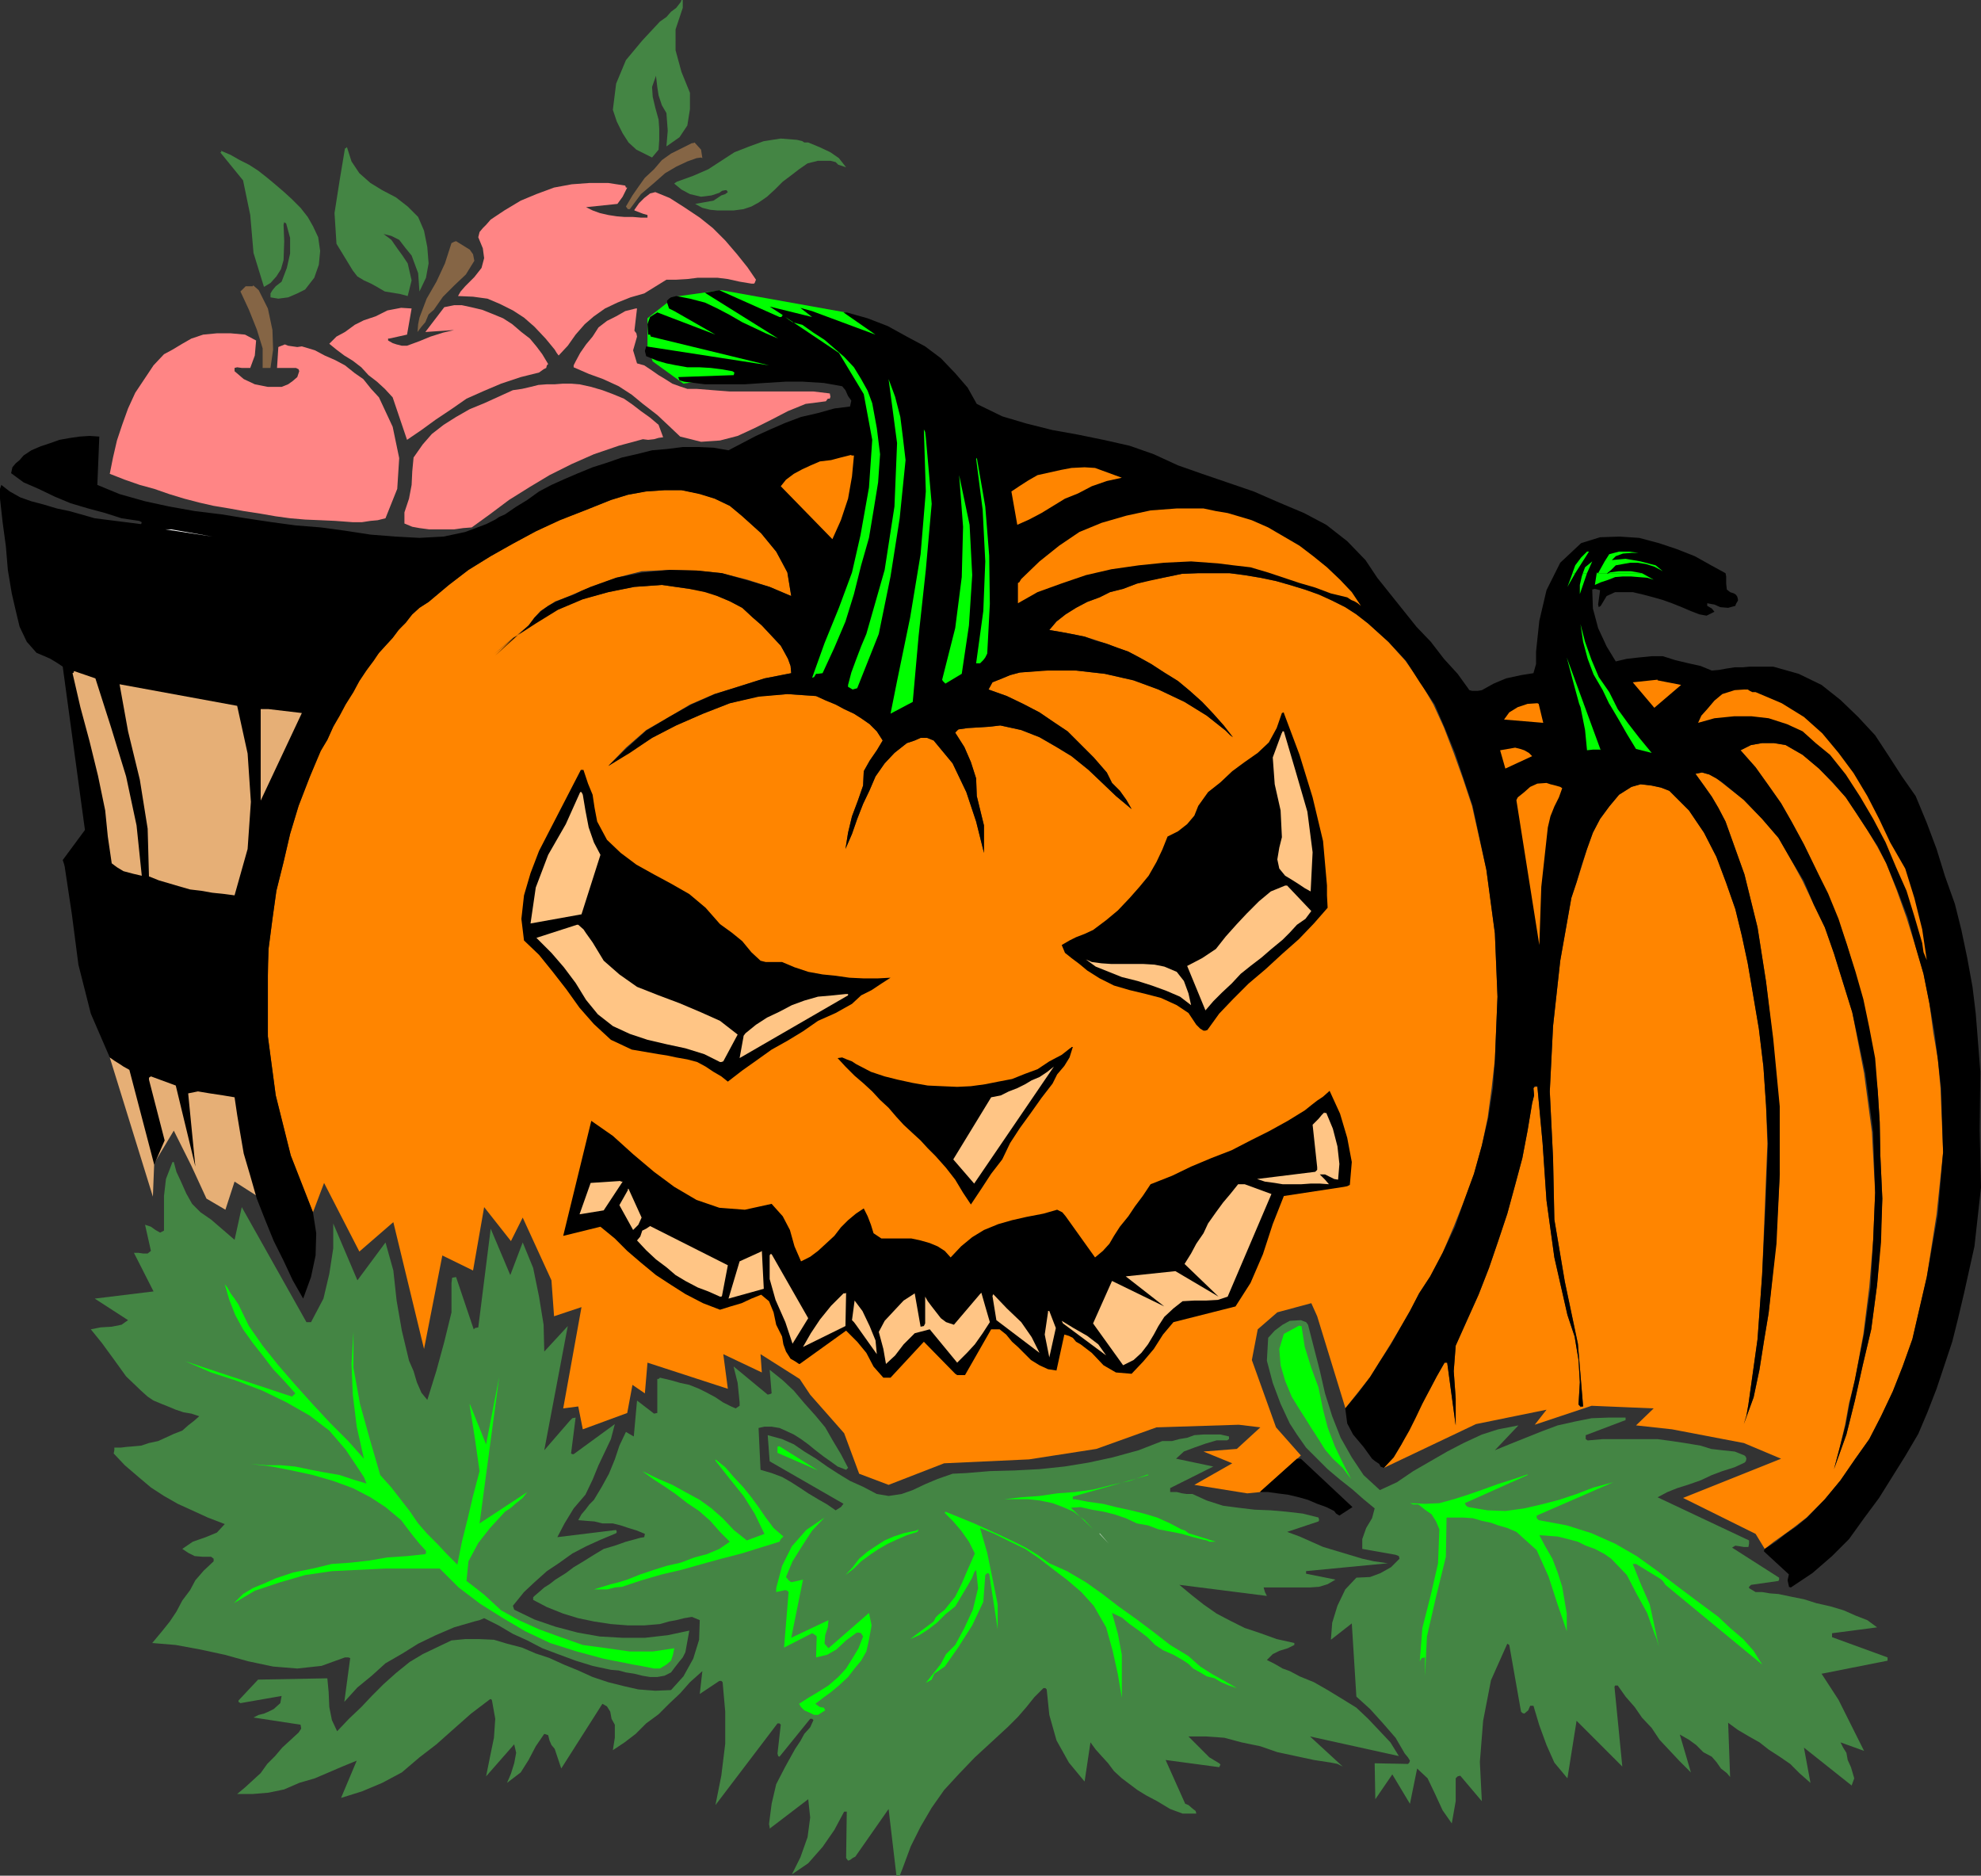 <?xml version="1.0" encoding="UTF-8" standalone="no"?>
<svg
   version="1.0"
   width="129.638mm"
   height="122.721mm"
   id="svg87"
   sodipodi:docname="Pumpkins 01.wmf"
   xmlns:inkscape="http://www.inkscape.org/namespaces/inkscape"
   xmlns:sodipodi="http://sodipodi.sourceforge.net/DTD/sodipodi-0.dtd"
   xmlns="http://www.w3.org/2000/svg"
   xmlns:svg="http://www.w3.org/2000/svg">
  <rect width="100%" height="100%" fill="#333333" stroke="none"/>
  <sodipodi:namedview
     id="namedview87"
     pagecolor="#ffffff"
     bordercolor="#000000"
     borderopacity="0.25"
     inkscape:showpageshadow="2"
     inkscape:pageopacity="0.0"
     inkscape:pagecheckerboard="0"
     inkscape:deskcolor="#d1d1d1"
     inkscape:document-units="mm" />
  <defs
     id="defs1">
    <pattern
       id="WMFhbasepattern"
       patternUnits="userSpaceOnUse"
       width="6"
       height="6"
       x="0"
       y="0" />
  </defs>
  <path
     style="fill:#ff8500;fill-opacity:1;fill-rule:evenodd;stroke:none"
     d="m 436.481,383.02 2.262,-1.778 2.747,-1.939 2.424,-1.778 2.909,-2.263 4.525,-4.525 3.878,-4.687 3.555,-5.172 3.555,-5.01 2.909,-5.656 2.909,-6.141 2.424,-6.141 2.424,-6.788 3.555,-15.353 2.424,-15.515 1.616,-15.353 -0.646,-15.838 -0.646,-7.111 -1.131,-6.626 -0.97,-7.273 -1.454,-7.273 -1.939,-6.626 -2.262,-7.273 -2.424,-6.788 -2.586,-6.626 -2.262,-4.202 -2.424,-4.04 -2.747,-4.202 -2.586,-3.879 -3.232,-3.555 -3.394,-3.555 -4.04,-3.394 -4.202,-2.424 -2.909,-0.485 h -2.909 l -2.747,0.485 -2.586,1.293 3.717,4.202 3.232,4.525 3.07,4.364 2.586,4.525 3.07,5.656 2.909,5.98 2.747,6.141 2.747,6.303 2.262,6.464 1.939,6.626 1.939,6.788 1.454,6.949 1.131,7.596 1.131,8.081 0.485,7.757 0.162,8.404 0.485,10.505 -0.485,10.828 -0.808,10.505 -1.454,10.99 -2.101,8.889 -1.939,8.727 -2.101,8.404 -3.07,8.565 1.454,-5.495 1.293,-5.495 0.97,-5.333 1.454,-5.656 2.101,-11.474 1.454,-11.636 0.97,-11.636 0.485,-11.636 -0.808,-15.03 -1.939,-14.545 -2.909,-15.03 -4.525,-14.545 -2.262,-6.464 -2.747,-5.656 -2.747,-5.818 -2.909,-5.333 -3.07,-5.333 -4.04,-4.687 -4.525,-4.687 -5.333,-4.202 -1.454,-1.131 -1.778,-0.97 -1.778,-0.485 -1.616,0.323 2.101,2.909 1.939,2.747 1.616,2.747 1.778,3.394 4.686,13.091 3.232,13.091 2.101,13.414 1.616,14.06 1.616,16.808 0.162,16.808 -0.97,17.131 -1.778,17.131 -1.131,6.788 -1.131,7.273 -1.454,6.788 -2.424,6.626 0.646,-2.101 0.485,-2.747 2.262,-16.161 1.131,-15.838 0.646,-16.161 0.646,-16.323 -0.323,-9.535 -0.646,-9.535 -1.131,-9.373 -1.616,-9.535 -1.131,-6.626 -1.454,-6.788 -1.616,-6.626 -2.262,-6.464 -2.424,-6.464 -3.07,-5.98 -3.717,-5.495 -4.848,-4.848 -2.101,-0.808 -2.262,-0.485 -2.747,-0.323 -2.262,0.646 -3.07,1.939 -2.424,2.909 -2.262,3.071 -1.778,3.394 -1.454,4.04 -1.293,4.202 -1.293,4.04 -1.293,3.879 -2.747,15.515 -1.778,16.161 -0.808,16.161 0.808,16.484 0.323,15.191 2.586,15.353 3.232,15.353 1.293,15.515 -0.646,0.162 -0.485,-0.646 0.323,-5.495 -0.323,-5.495 -0.97,-5.818 -1.778,-5.333 -3.232,-14.222 -1.939,-14.06 -0.97,-14.222 -1.293,-13.899 h -0.646 l -0.323,0.323 0.162,1.778 -0.485,1.939 -1.131,6.788 -1.293,6.788 -1.778,6.626 -1.939,7.111 -2.262,6.788 -2.262,6.626 -2.586,6.626 -2.909,6.464 -2.747,6.141 -0.485,6.303 0.485,6.788 v 6.626 l -2.101,-15.515 h -0.162 -0.485 l -1.939,3.394 -1.616,3.071 -2.101,3.717 -1.778,3.394 -1.616,3.232 -1.616,3.394 -1.939,3.232 -2.424,2.586 22.786,-10.828 17.453,-3.555 -2.909,3.717 14.059,-4.687 15.352,0.646 -4.363,4.202 8.888,0.97 17.776,3.394 9.211,3.879 -24.24,9.697 17.938,8.889 2.262,3.717 z"
     id="path1" />
  <path
     style="fill:#ff8500;fill-opacity:1;fill-rule:evenodd;stroke:none"
     d="m 332.734,348.112 -6.949,-22.626 -1.454,-3.232 -8.403,2.263 -4.848,4.202 -1.454,7.596 5.979,16.646 6.141,6.949 -10.019,9.05 -3.232,0.323 -13.09,-2.101 9.373,-5.333 -7.11,-2.909 8.242,-0.646 5.818,-5.333 -5.333,-0.646 -20.362,0.646 -14.867,5.333 -16.645,2.586 -21.008,0.97 -13.736,5.333 -7.272,-2.747 -3.717,-10.02 -8.403,-9.535 -2.586,-3.879 -9.696,-6.141 0.323,4.525 -9.534,-4.525 1.131,8.565 -19.877,-6.464 -0.646,7.596 -3.07,-2.101 -1.293,6.949 -10.989,4.04 -1.131,-5.656 -3.717,0.485 4.525,-25.05 -6.787,2.263 -0.646,-8.889 -7.11,-15.515 -2.909,5.818 -6.626,-8.404 -2.747,15.676 -7.595,-3.717 -4.525,23.11 -7.595,-31.353 -8.403,7.273 -8.726,-16.969 -2.747,7.273 -5.494,-14.06 -3.717,-14.868 -1.939,-14.545 -0.162,-15.03 0.323,-6.626 0.97,-7.434 0.97,-6.949 1.778,-7.111 1.616,-6.949 2.101,-6.949 2.747,-7.111 2.586,-6.464 1.778,-2.747 1.454,-3.232 1.454,-2.747 1.616,-2.909 1.778,-2.909 1.616,-2.747 1.616,-2.424 1.616,-2.586 1.616,-1.939 1.616,-1.778 1.778,-1.939 1.454,-1.939 1.454,-1.778 1.939,-2.101 1.778,-1.616 2.262,-1.454 5.01,-4.202 4.848,-3.717 5.494,-3.394 5.333,-3.071 5.818,-3.071 5.656,-2.747 6.464,-2.424 6.464,-2.586 4.202,-1.293 4.202,-0.808 4.848,-0.323 h 4.202 l 4.363,0.808 3.878,1.293 3.717,1.778 3.07,2.424 4.686,4.364 3.717,4.525 2.747,4.848 0.97,6.141 -5.333,-2.263 -5.494,-1.778 -6.302,-1.616 -6.302,-0.646 -6.787,-0.162 -6.787,0.323 -6.302,1.616 -6.302,2.263 -2.262,0.97 -1.939,0.808 -2.262,0.97 -2.262,0.808 -1.778,1.131 -1.939,1.293 -1.454,1.616 -1.454,1.939 -8.565,7.111 4.686,-4.04 5.333,-3.555 5.656,-3.394 5.979,-2.586 6.626,-1.778 6.302,-1.293 6.949,-0.485 6.787,0.97 3.878,0.485 3.07,1.293 3.07,1.293 3.07,1.616 2.586,2.263 2.262,2.101 2.424,2.586 2.262,2.424 0.808,1.455 0.97,1.778 0.646,1.778 0.162,1.778 -6.626,1.293 -6.141,1.939 -6.302,1.939 -5.979,2.586 -5.171,3.071 -5.656,3.232 -5.01,4.364 -4.363,4.525 5.01,-3.232 5.818,-3.717 5.818,-3.071 6.787,-2.909 6.626,-2.586 7.11,-1.778 7.11,-0.485 7.11,0.485 2.424,0.97 2.424,1.131 2.101,1.131 2.424,1.131 1.778,1.131 2.101,1.455 1.778,1.778 1.454,2.263 -1.454,2.424 -1.778,2.586 -1.454,2.586 -0.162,3.555 -1.293,3.717 -1.454,3.879 -0.97,4.04 -0.646,4.04 1.616,-3.717 1.293,-3.717 1.454,-3.717 1.616,-3.394 1.454,-3.394 2.262,-3.232 2.424,-2.586 3.07,-2.424 1.939,-0.646 1.454,-0.646 h 1.616 l 1.616,0.646 4.686,5.656 3.394,7.111 2.424,7.273 1.939,7.757 v -6.788 l -1.778,-7.273 -0.162,-4.364 -1.293,-4.04 -1.616,-3.717 -2.262,-3.555 0.485,-0.646 0.323,-0.162 2.262,-0.323 2.747,-0.162 2.586,-0.162 2.747,-0.323 5.171,1.131 4.525,1.778 4.202,2.424 3.717,2.263 4.202,3.394 3.232,3.071 3.555,3.394 3.878,3.232 -1.293,-2.263 -1.616,-2.263 -1.939,-1.939 -1.293,-2.586 -3.232,-3.717 -3.07,-3.071 -3.394,-3.394 -3.394,-2.263 -3.555,-2.424 -4.04,-2.101 -4.04,-1.939 -4.525,-1.616 0.97,-1.778 2.424,-0.97 1.939,-0.808 2.424,-0.646 6.949,-0.646 6.949,0.162 7.11,0.808 7.11,1.616 6.141,2.263 6.464,3.071 5.494,3.394 4.686,3.717 1.131,1.131 0.646,0.485 -2.262,-2.909 -2.586,-2.909 -2.747,-2.909 -3.07,-2.747 -2.909,-2.424 -3.394,-2.101 -3.232,-2.101 -2.909,-1.616 -2.747,-1.454 -2.747,-0.97 -2.586,-0.97 -2.909,-0.97 -2.586,-0.808 -3.232,-0.646 -2.586,-0.485 -2.909,-0.485 1.778,-2.101 2.262,-1.778 2.586,-1.616 2.747,-1.454 3.07,-1.131 2.586,-1.293 3.232,-0.808 3.394,-1.293 3.555,-0.97 3.717,-0.646 3.878,-0.808 4.04,-0.162 h 4.04 3.717 l 3.717,0.485 3.878,0.646 3.878,0.808 3.394,0.97 3.717,1.131 3.555,1.131 3.232,1.616 3.232,1.616 2.747,1.778 2.909,2.263 5.01,4.525 4.202,4.687 3.555,5.01 3.394,5.818 2.586,5.656 2.424,6.303 2.262,6.303 2.262,6.788 3.555,15.838 2.101,15.676 0.646,15.676 -0.646,15.515 -0.808,7.111 -0.97,7.273 -1.454,6.949 -1.939,6.949 -2.424,6.626 -2.586,6.464 -2.747,6.464 -3.07,5.818 -2.747,4.202 -2.262,4.364 -2.424,4.202 -2.424,4.04 -2.586,4.202 -2.424,3.879 -3.07,3.879 -3.07,3.879 v 0 z"
     id="path2" />
  <path
     style="fill:#e6af76;fill-opacity:1;fill-rule:evenodd;stroke:none"
     d="m 27.149,261.488 10.666,34.423 0.323,-8.242 4.848,-8.081 4.363,8.727 3.717,8.081 4.686,2.747 2.262,-6.949 8.08,5.172 -8.565,-30.383 -30.381,-5.495 z"
     id="path3" />
  <path
     style="fill:#00ff00;fill-opacity:1;fill-rule:evenodd;stroke:none"
     d="m 226.078,86.139 -16.968,-8.889 -30.704,-5.495 -11.474,1.616 -6.787,5.333 v 7.111 l 1.293,3.555 7.595,5.495 57.206,-8.727 v 0 z"
     id="path4" />
  <path
     style="fill:#448544;fill-opacity:1;fill-rule:evenodd;stroke:none"
     d="m 168.387,0.485 -1.131,1.455 -1.293,0.97 -1.131,1.293 -1.616,1.131 -4.363,4.687 -4.04,4.848 -2.424,5.818 -0.808,6.464 0.97,2.909 1.454,2.909 1.454,2.263 1.939,1.778 3.878,1.939 1.616,-1.939 0.162,-2.424 v -2.747 l -0.162,-2.263 -0.808,-2.909 -0.646,-2.747 -0.162,-2.424 0.97,-2.747 0.323,2.747 0.323,2.101 0.808,2.424 1.131,1.939 0.323,4.364 -0.323,3.879 3.232,-2.263 1.939,-2.909 0.646,-4.04 v -4.04 l -2.101,-5.172 -1.454,-5.333 V 7.273 l 1.778,-5.333 V 0.97 0 h -0.323 l -0.162,0.485 z"
     id="path5" />
  <path
     style="fill:#448544;fill-opacity:1;fill-rule:evenodd;stroke:none"
     d="m 163.216,15.676 -0.646,2.586 z"
     id="path6" />
  <path
     style="fill:#448544;fill-opacity:1;fill-rule:evenodd;stroke:none"
     d="m 197.152,34.585 -4.04,-0.323 -4.202,0.646 -3.555,1.293 -3.717,1.455 -3.232,2.101 -3.232,2.101 -3.717,1.616 -4.04,1.455 -0.485,0.323 -0.162,0.162 1.778,1.455 2.101,1.131 2.747,0.646 2.586,-0.323 0.97,-0.323 0.97,-0.323 0.646,-0.485 0.808,-0.162 h 0.323 l 0.323,0.485 -0.646,0.485 -0.97,0.323 -0.97,0.646 -0.97,0.646 -4.525,0.808 1.778,0.97 1.939,0.485 1.778,0.162 h 2.101 1.939 l 2.424,-0.323 1.939,-0.646 1.778,-0.97 2.101,-1.455 1.939,-1.778 1.939,-1.939 1.939,-1.455 2.101,-1.616 2.101,-1.455 2.586,-0.646 h 3.07 l 1.293,0.323 0.646,0.646 0.97,0.323 0.97,0.323 -1.778,-2.263 -2.101,-1.455 -2.747,-1.293 -2.747,-1.131 h -0.97 l -0.485,-0.323 -0.646,-0.162 -0.646,-0.162 z"
     id="path7" />
  <path
     style="fill:#ff8585;fill-opacity:1;fill-rule:evenodd;stroke:none"
     d="m 156.913,51.877 v 0.162 l 2.101,0.808 2.262,0.646 -1.131,-0.323 v 0 0.646 h -1.616 l -1.939,-0.162 h -2.101 l -1.939,-0.162 -2.101,-0.323 -2.101,-0.485 -1.778,-0.646 -1.616,-0.808 7.757,-0.808 1.293,-1.778 1.131,-2.263 h -0.323 l -0.162,-0.485 -4.202,-0.646 h -4.686 l -4.363,0.323 -4.363,0.808 -4.363,1.616 -3.878,1.616 -4.04,2.424 -3.394,2.263 -1.131,1.293 -0.808,0.808 -0.808,0.97 -0.323,1.293 1.131,2.747 0.323,2.424 -0.646,2.424 -1.778,2.263 -1.131,1.131 -1.131,1.131 -1.131,1.293 -0.646,1.131 3.717,0.162 3.555,0.485 3.07,1.293 3.232,1.616 2.747,1.778 2.586,2.263 2.747,2.909 2.262,2.747 0.485,0.808 0.485,0.646 2.262,-2.424 1.939,-2.747 2.262,-2.586 2.262,-1.939 2.747,-1.939 3.07,-1.455 3.232,-1.293 3.394,-0.97 5.494,-3.394 h 2.424 l 2.747,-0.162 2.586,-0.323 h 2.262 2.586 l 2.586,0.323 2.909,0.646 2.909,0.485 h 0.485 0.162 l 0.162,-0.162 0.323,-0.808 -2.101,-3.071 -2.586,-3.232 -2.909,-3.394 -3.07,-3.071 -3.232,-2.586 -3.878,-2.586 -3.555,-2.263 -3.555,-1.455 -1.293,0.323 -1.454,1.131 -1.293,1.293 -1.131,1.616 z"
     id="path8" />
  <path
     style="fill:#856545;fill-opacity:1;fill-rule:evenodd;stroke:none"
     d="m 173.72,39.11 -0.323,-2.101 -1.616,-1.778 -0.323,0.162 h -0.323 l -2.586,1.293 -2.586,1.293 -2.262,1.616 -1.939,2.263 -2.262,2.101 -1.616,2.263 -1.454,2.101 -1.616,2.747 0.485,0.646 h 0.485 l 2.747,-3.717 3.232,-2.747 2.747,-2.424 2.747,-1.616 2.747,-1.293 2.262,-0.808 1.131,-0.162 z"
     id="path9" />
  <path
     style="fill:#448544;fill-opacity:1;fill-rule:evenodd;stroke:none"
     d="m 85.81,36.363 -0.323,0.323 h -0.162 l -1.293,7.757 -1.293,8.242 0.485,7.596 4.04,6.626 1.131,1.455 1.616,0.97 1.778,0.808 1.454,0.808 1.939,1.131 1.939,0.323 1.939,0.323 1.778,0.485 0.97,-3.879 -0.97,-4.202 -1.293,-1.939 -1.293,-1.778 -1.454,-2.101 -1.939,-1.455 1.939,0.485 1.939,0.97 1.616,2.101 1.454,1.778 1.616,4.364 0.323,4.525 1.616,-3.394 0.646,-3.555 -0.323,-4.04 -0.808,-4.04 -1.454,-3.394 -2.586,-2.586 -2.909,-2.263 -3.394,-1.778 -2.909,-1.778 -2.747,-2.424 -1.939,-2.909 -1.131,-3.555 z"
     id="path10" />
  <path
     style="fill:#448544;fill-opacity:1;fill-rule:evenodd;stroke:none"
     d="m 54.621,37.332 0.162,0.323 h -0.323 l 5.656,6.949 1.778,8.565 0.808,9.373 2.586,8.404 1.616,-0.97 1.454,-1.616 1.131,-1.778 0.646,-2.263 0.162,-4.687 -0.162,-4.04 0.162,-0.646 0.485,0.323 0.97,3.555 v 3.879 l -0.808,3.555 -1.293,3.394 -1.454,1.131 -0.808,0.97 -0.485,0.808 v 0.97 l 1.939,0.323 2.424,-0.323 2.262,-0.97 1.939,-0.97 2.262,-2.909 1.131,-3.232 L 79.184,62.059 78.699,58.665 77.406,55.918 76.114,53.655 74.336,51.393 72.235,49.292 70.296,47.514 68.034,45.575 66.094,43.958 63.832,42.181 61.57,40.726 59.307,39.595 57.045,38.302 54.782,37.332 v 0 z"
     id="path11" />
  <path
     style="fill:#856545;fill-opacity:1;fill-rule:evenodd;stroke:none"
     d="m 107.302,76.604 2.262,-3.232 2.747,-2.747 2.909,-2.747 2.101,-3.394 -0.323,-1.616 -0.808,-1.131 -3.394,-2.101 -0.485,0.162 -0.646,0.323 -1.616,5.01 -2.101,4.525 -2.424,4.202 -1.778,4.687 -0.323,1.616 -0.162,1.939 0.97,-1.293 0.97,-1.131 0.808,-1.939 z"
     id="path12" />
  <path
     style="fill:#ff8585;fill-opacity:1;fill-rule:evenodd;stroke:none"
     d="m 109.888,75.958 -4.686,6.141 7.11,-0.485 -2.747,0.646 -3.07,0.97 -2.747,1.131 -3.07,1.131 H 99.384 L 98.091,85.169 97.121,84.846 95.99,84.2 v -0.485 h 0.323 l 4.363,-0.97 1.131,-6.464 -2.586,-0.162 -3.394,0.646 -2.909,1.455 -2.909,0.97 -2.262,1.131 -2.424,1.778 -2.101,1.131 -1.778,1.778 1.778,1.455 1.939,1.455 2.101,1.293 2.101,1.616 1.778,1.939 2.101,1.616 1.939,1.778 1.939,2.101 3.555,10.505 3.555,-2.424 3.555,-2.586 3.878,-2.586 3.717,-2.586 4.363,-1.939 4.202,-1.778 4.848,-1.616 4.525,-1.131 1.131,-0.808 0.646,-0.323 0.162,-0.646 0.323,-0.323 -1.454,-2.424 -1.454,-1.939 -1.616,-1.939 -2.101,-1.616 -2.262,-1.939 -2.262,-1.455 -2.747,-1.131 -2.424,-0.97 -2.747,-0.646 -2.262,-0.485 h -1.939 l -2.424,0.485 z"
     id="path13" />
  <path
     style="fill:#ff8585;fill-opacity:1;fill-rule:evenodd;stroke:none"
     d="m 68.518,90.987 h 4.686 l 0.646,0.323 0.162,0.485 -0.485,1.455 -1.131,0.97 -1.131,0.808 -1.616,0.646 H 66.256 L 63.024,95.028 60.277,93.735 58.014,91.795 v -0.808 l 0.646,-0.162 1.131,0.162 h 0.485 0.646 0.97 l 1.131,-3.071 0.323,-3.717 -2.747,-1.455 -3.555,-0.323 h -3.394 l -3.394,0.323 -2.909,0.97 -2.262,1.293 -2.424,1.455 -2.101,1.131 -2.586,2.747 -2.262,3.394 -2.262,3.394 -1.778,3.879 -1.454,4.04 -1.293,3.879 -0.97,4.202 -0.808,4.04 3.717,1.455 3.717,1.293 3.555,0.97 3.717,1.293 3.717,1.131 3.717,0.97 3.555,0.808 3.878,0.646 3.555,0.646 4.202,0.646 3.717,0.646 3.555,0.485 3.717,0.323 3.878,0.162 3.555,0.162 4.363,0.323 h 2.262 l 2.101,-0.323 1.778,-0.162 1.939,-0.485 2.909,-7.273 0.485,-7.596 -1.616,-7.757 -3.394,-7.273 -1.939,-2.101 -1.939,-2.424 -2.101,-1.455 -2.424,-1.939 -2.424,-1.293 -2.586,-1.131 -2.424,-1.293 -3.232,-0.97 -1.131,0.162 -1.131,-0.162 -1.131,-0.162 -0.808,-0.323 -1.616,0.646 -0.323,5.172 z"
     id="path14" />
  <path
     style="fill:#856545;fill-opacity:1;fill-rule:evenodd;stroke:none"
     d="m 66.902,90.987 0.646,-4.525 -0.162,-4.848 -1.131,-5.333 -2.262,-4.525 -1.293,-1.131 h -0.162 v 0.162 H 61.57 60.762 l -0.808,0.808 -0.485,0.485 2.101,4.525 1.939,4.848 1.454,4.687 v 4.848 h 1.939 z"
     id="path15" />
  <path
     style="fill:#000000;fill-opacity:1;fill-rule:evenodd;stroke:none"
     d="m 177.921,71.756 -3.555,0.646 18.099,11.313 -3.07,-1.293 -3.07,-1.455 -2.747,-1.293 -3.07,-1.778 -3.07,-1.616 -3.07,-1.455 -3.717,-0.97 -3.394,-0.646 -1.293,0.323 -0.485,0.323 -0.485,0.485 v 0.485 l 0.485,1.455 1.293,0.646 10.181,5.818 -14.382,-5.495 -1.778,1.131 -0.646,1.778 0.162,2.586 h 0.485 l 0.162,0.485 29.25,7.111 -30.381,-4.687 -0.323,1.131 0.323,1.293 2.747,1.131 2.262,0.646 2.424,0.485 2.747,0.485 h 3.07 l 2.747,0.162 2.586,0.323 2.747,0.485 0.485,0.323 -0.162,0.646 -13.736,0.485 0.323,0.808 1.131,0.323 5.171,0.646 h 4.686 5.171 l 4.848,-0.323 5.171,-0.323 h 4.363 l 5.171,0.323 4.525,0.808 0.808,0.97 0.646,1.455 0.808,1.131 -0.323,1.455 -3.878,0.485 -4.04,1.131 -4.202,0.97 -3.878,1.455 -3.717,1.616 -3.555,1.616 -3.394,1.778 -3.394,1.778 -3.717,-0.646 -3.555,-0.162 h -4.04 l -3.878,0.485 -3.717,0.323 -3.878,0.97 -3.555,0.808 -3.717,1.293 -3.555,1.131 -3.555,1.455 -3.394,1.454 -3.232,1.455 -3.07,1.616 -2.909,2.101 -2.909,1.778 -2.586,1.778 -1.454,0.646 -0.97,0.646 -1.293,0.646 -0.97,0.485 -5.171,1.939 -5.333,1.131 -5.979,0.323 -5.979,-0.323 -6.141,-0.485 -6.302,-0.97 -5.979,-0.808 -6.141,-0.485 -5.979,-0.808 -6.464,-0.97 -5.979,-0.97 -6.626,-0.808 -6.302,-1.131 -5.979,-1.293 -6.302,-1.778 -5.494,-2.263 0.485,-11.959 -2.424,-0.162 -2.424,0.162 -2.262,0.323 -2.747,0.485 -2.262,0.808 -2.424,0.808 -2.262,0.97 -1.939,1.293 -0.97,1.131 -0.97,0.808 -0.808,0.97 -0.323,1.455 3.07,2.263 3.717,1.616 4.04,1.939 3.878,1.616 4.363,1.293 4.202,1.131 4.04,1.293 4.363,0.646 0.646,0.323 -0.162,0.485 -11.474,-1.454 -3.394,-0.97 -2.909,-0.808 -3.07,-0.646 -3.232,-0.97 -3.07,-0.808 -2.747,-0.97 -2.586,-1.454 L 0.323,119.916 0,120.886 v 2.424 l 0.646,5.818 0.808,5.98 0.485,5.818 0.97,5.818 0.97,4.202 0.97,4.04 1.778,3.717 2.424,2.747 1.939,0.808 1.454,0.646 1.616,0.97 1.454,0.97 5.494,40.403 -5.494,7.434 0.323,0.97 0.162,0.646 1.778,11.798 1.616,12.444 3.07,12.121 4.686,10.828 1.131,0.808 1.293,0.808 0.97,0.646 1.454,0.808 6.141,23.434 2.586,-5.98 -3.878,-15.03 v -0.485 l 0.485,-0.323 6.141,2.263 4.848,20.04 -1.778,-18.101 2.424,-0.485 2.909,0.485 3.232,0.485 2.909,0.485 0.646,4.364 0.646,3.879 0.97,5.656 1.616,5.495 1.616,5.656 2.101,5.333 2.101,5.172 2.424,4.848 2.262,4.848 2.586,4.525 1.939,-5.333 1.131,-5.333 0.162,-5.495 -0.808,-5.172 -5.494,-14.06 -3.717,-14.868 -1.939,-14.545 v -15.03 l 0.162,-6.626 0.97,-7.434 0.97,-6.949 1.778,-7.111 1.616,-6.949 2.101,-6.949 2.747,-7.111 2.747,-6.464 1.616,-2.747 1.454,-3.232 1.616,-2.747 1.454,-2.747 1.939,-3.071 1.454,-2.747 1.616,-2.424 1.939,-2.586 1.293,-1.939 1.616,-1.778 1.778,-1.939 1.454,-1.939 1.778,-1.778 1.616,-2.101 1.778,-1.616 2.262,-1.454 5.01,-4.202 4.848,-3.717 5.494,-3.394 5.494,-3.071 5.656,-3.071 5.979,-2.747 6.141,-2.424 6.464,-2.586 4.202,-1.293 4.525,-0.808 4.525,-0.323 h 4.202 l 4.525,0.97 3.717,1.131 3.717,1.778 3.07,2.586 4.686,4.202 3.717,4.525 2.747,5.172 0.97,5.818 -5.333,-2.263 -5.494,-1.616 -6.302,-1.778 -6.141,-0.646 -6.787,-0.162 -6.787,0.646 -6.464,1.293 -6.302,2.263 -2.262,0.97 -1.939,0.97 -2.262,0.808 -2.262,0.97 -1.778,0.97 -1.778,1.293 -1.616,1.616 -1.454,1.939 -8.242,7.434 4.525,-4.364 5.494,-3.555 5.494,-3.394 6.141,-2.586 6.302,-1.778 6.464,-1.293 6.787,-0.485 6.787,0.97 3.878,0.808 3.07,0.97 3.07,1.293 3.07,1.616 2.586,2.424 2.262,1.939 2.424,2.586 2.262,2.424 0.808,1.455 0.97,1.778 0.646,1.778 0.162,1.778 -6.626,1.293 -6.141,1.939 -6.141,1.939 -5.818,2.586 -5.494,3.071 -5.656,3.394 -4.686,4.202 -4.686,4.525 5.333,-3.232 5.494,-3.717 5.979,-3.071 6.626,-2.909 6.626,-2.586 7.11,-1.616 7.11,-0.646 7.11,0.485 2.424,1.131 2.424,0.97 2.101,1.131 2.424,1.131 1.778,1.131 2.101,1.455 1.778,1.778 1.454,2.263 -1.454,2.424 -1.778,2.586 -1.454,2.586 -0.162,3.555 -1.293,3.717 -1.454,3.879 -0.97,4.04 -0.646,4.04 1.616,-3.717 1.293,-3.717 1.454,-3.717 1.616,-3.394 1.454,-3.394 2.262,-3.232 2.424,-2.586 3.07,-2.424 1.939,-0.646 1.454,-0.646 h 1.616 l 1.616,0.646 4.686,5.656 3.394,7.111 2.424,7.273 1.939,7.757 v -6.788 l -1.778,-7.273 -0.162,-4.364 -1.293,-4.04 -1.616,-3.717 -2.262,-3.555 0.485,-0.485 0.323,-0.323 2.262,-0.323 2.747,-0.162 2.586,-0.162 2.747,-0.323 5.171,1.131 4.525,1.778 4.202,2.424 3.717,2.263 4.202,3.394 3.232,3.071 3.555,3.394 3.878,3.232 -1.293,-2.263 -1.616,-2.263 -1.939,-1.939 -1.293,-2.586 -3.232,-3.717 -3.07,-3.071 -3.394,-3.394 -3.394,-2.263 -3.555,-2.424 -4.04,-2.101 -4.04,-1.939 -4.525,-1.616 0.97,-1.778 2.424,-0.97 1.939,-0.808 2.424,-0.646 6.949,-0.485 h 6.949 l 7.11,0.808 7.11,1.616 6.141,2.263 6.464,3.071 5.494,3.394 4.686,3.717 1.131,1.131 0.646,0.485 -2.262,-2.909 -2.586,-2.909 -2.747,-2.909 -3.07,-2.747 -2.909,-2.424 -3.394,-2.101 -3.232,-2.101 -2.909,-1.616 -2.747,-1.454 -2.747,-0.97 -2.586,-0.97 -2.909,-0.808 -2.586,-0.97 -3.232,-0.646 -2.586,-0.485 -2.909,-0.485 1.778,-2.101 2.262,-1.778 2.586,-1.616 2.747,-1.454 3.07,-1.131 2.586,-1.293 3.232,-0.808 3.394,-1.293 3.555,-0.808 3.717,-0.808 3.878,-0.808 4.04,-0.162 h 4.04 3.717 l 3.717,0.485 3.878,0.646 3.878,0.808 3.394,0.97 3.717,1.131 3.555,1.293 3.232,1.454 3.232,1.616 2.747,1.778 2.909,2.263 5.01,4.525 4.363,4.687 3.394,5.333 3.717,5.495 2.424,5.656 2.586,6.303 2.101,6.303 2.262,6.788 3.394,15.838 2.101,15.676 0.646,15.676 -0.646,15.838 -0.485,6.788 -1.131,7.273 -1.616,6.949 -1.939,6.949 -2.424,6.626 -2.262,6.464 -3.07,6.464 -3.07,5.818 -2.747,4.202 -2.262,4.364 -2.424,4.202 -2.262,4.04 -2.747,4.202 -2.424,3.879 -2.909,3.879 -3.232,3.879 0.485,3.717 1.454,2.747 2.586,3.071 2.101,2.909 0.808,0.646 0.97,0.646 0.323,0.646 0.808,0.323 2.424,-2.586 1.939,-3.232 1.939,-3.394 1.616,-3.232 1.616,-3.394 1.939,-3.717 1.616,-3.071 1.939,-3.394 h 0.485 0.162 l 2.101,15.515 v -6.626 l -0.485,-6.788 0.485,-6.303 2.747,-6.141 2.909,-6.464 2.586,-6.626 2.262,-6.626 2.262,-6.788 1.939,-7.111 1.778,-6.626 1.293,-6.788 1.131,-6.788 0.485,-1.939 -0.162,-1.778 0.323,-0.485 h 0.646 l 1.293,14.06 0.97,14.222 1.939,14.06 3.232,14.222 1.778,5.333 0.97,5.818 0.323,5.495 -0.323,5.495 0.485,0.485 h 0.646 l -1.293,-15.515 -3.232,-15.353 -2.586,-15.353 -0.323,-15.191 -0.808,-16.484 0.808,-16.161 1.778,-16.161 2.747,-15.515 1.293,-3.879 1.293,-4.364 1.293,-3.879 1.454,-4.04 1.778,-3.394 2.262,-3.071 2.424,-2.909 3.07,-1.939 2.262,-0.646 2.747,0.323 2.262,0.485 2.101,0.808 4.848,4.848 3.717,5.495 3.07,5.98 2.424,6.464 2.262,6.464 1.616,6.626 1.454,6.788 1.131,6.626 1.616,9.535 1.131,9.373 0.646,9.535 0.485,9.535 -0.646,16.323 -0.808,16.161 -1.131,15.838 -2.262,16.161 -0.485,2.747 -0.646,2.101 2.424,-6.626 1.454,-6.949 1.131,-7.111 1.131,-6.788 1.939,-17.131 0.808,-17.131 v -16.808 l -1.616,-16.808 -1.778,-14.06 -2.101,-13.414 -3.232,-13.091 -4.686,-13.091 -1.778,-3.394 -1.616,-2.747 -1.939,-2.747 -2.101,-2.909 1.616,-0.323 1.778,0.485 1.778,0.97 1.454,0.97 5.333,4.364 4.525,4.687 4.04,4.687 3.07,5.333 3.232,5.333 2.424,5.818 2.747,5.656 2.262,6.464 4.525,14.545 3.232,15.03 1.939,14.545 0.485,15.03 -0.485,11.636 -0.646,11.636 -1.616,11.636 -2.262,11.313 -1.293,5.818 -0.97,5.333 -1.454,5.495 -1.454,5.495 3.07,-8.565 2.101,-8.404 1.939,-8.727 2.101,-8.889 1.454,-10.99 0.97,-10.505 0.323,-10.828 -0.485,-10.505 -0.162,-8.404 -0.485,-7.757 -0.646,-8.081 -1.454,-7.596 -1.454,-6.949 -1.939,-6.788 -2.101,-6.626 -2.101,-6.464 -2.586,-6.303 -3.07,-6.141 -2.909,-5.98 -3.07,-5.656 -2.586,-4.525 -3.07,-4.364 -3.232,-4.525 -3.717,-4.202 2.586,-1.293 2.747,-0.485 h 2.909 l 2.909,0.485 4.202,2.424 4.04,3.394 3.394,3.394 3.232,3.717 2.586,3.879 2.747,4.202 2.586,4.04 2.101,4.202 2.747,6.626 2.586,6.788 1.939,7.273 1.939,6.626 1.454,7.273 1.293,7.273 0.808,6.626 0.808,7.111 0.485,15.838 -1.293,15.353 -2.747,15.515 -3.555,15.353 -2.424,6.788 -2.424,6.141 -2.909,6.141 -2.909,5.656 -3.555,5.01 -3.555,5.172 -3.878,4.687 -4.363,4.525 -2.747,2.263 -2.586,1.778 -2.424,1.939 -2.747,1.778 -0.162,0.323 v 0.323 l 6.141,5.656 -0.323,1.454 0.323,1.455 v 0.162 l 0.485,0.162 5.333,-3.555 4.848,-4.202 4.202,-4.202 3.717,-5.172 3.717,-5.01 3.232,-5.172 3.232,-5.172 3.232,-5.495 2.262,-5.333 2.262,-5.818 1.939,-5.818 1.939,-5.818 1.454,-5.818 1.454,-6.141 1.293,-5.818 1.293,-5.818 1.616,-14.545 -0.323,-14.222 0.162,-14.383 -1.131,-14.383 -0.808,-6.626 -1.293,-7.111 -1.454,-6.949 -1.616,-6.464 -2.424,-6.788 -2.101,-6.788 -2.424,-6.464 -2.747,-6.626 -3.394,-4.848 -3.232,-5.01 -3.394,-5.172 -4.202,-4.525 -4.363,-4.202 -4.686,-3.717 -5.656,-2.747 -6.302,-1.778 h -2.101 -1.939 -1.778 l -1.778,0.162 h -1.939 l -2.101,0.323 -1.778,0.323 -1.778,0.162 -2.747,-1.131 -2.909,-0.646 -3.394,-0.808 -3.07,-0.97 h -2.747 l -3.232,0.323 -2.909,0.323 -2.747,0.646 -2.262,-3.717 -2.101,-4.525 -1.293,-4.848 -0.162,-4.687 0.646,-0.162 1.293,0.323 -0.485,3.555 0.162,0.646 0.485,-0.323 1.454,-2.424 2.101,-0.97 h 2.424 1.939 l 2.747,0.646 2.424,0.646 2.262,0.646 2.262,0.808 2.424,0.97 2.262,0.97 2.101,0.808 1.778,0.323 1.939,-0.97 -0.646,-0.808 -1.131,-0.646 v -0.323 -0.323 l 1.778,0.323 1.454,0.646 1.939,0.162 1.778,-0.485 0.162,-0.485 0.485,-0.808 v -0.323 l -0.162,-0.646 -0.323,-0.485 -0.485,-0.323 -0.97,-0.323 -0.808,-0.646 -0.162,-1.454 v -1.455 -0.323 l -0.162,-0.808 -3.555,-1.939 -4.04,-2.263 -4.525,-1.778 -4.363,-1.455 -4.848,-1.293 -4.848,-0.323 -4.848,0.162 -4.686,1.454 -5.171,4.848 -3.394,6.788 -1.778,7.596 -0.808,7.596 v 3.071 l -0.646,2.263 -3.07,0.485 -3.717,0.808 -3.07,1.293 -2.909,1.616 -0.97,0.162 h -0.97 -0.485 l -0.646,-0.162 -2.909,-4.04 -3.394,-3.717 -3.232,-4.202 -3.555,-3.717 -3.232,-4.04 -3.232,-4.04 -3.232,-4.04 -2.909,-4.364 -4.525,-4.687 -5.171,-4.04 -5.494,-2.909 -6.141,-2.586 -6.302,-2.747 -6.141,-2.101 -6.626,-2.263 -5.979,-2.101 -5.979,-2.747 -5.979,-2.101 -6.464,-1.455 -6.302,-1.293 -6.302,-1.131 -6.464,-1.616 -5.979,-1.778 -6.302,-3.071 -2.262,-4.04 -3.07,-3.555 -3.555,-3.717 -3.878,-2.909 -4.525,-2.424 -4.686,-2.586 -5.01,-1.939 -5.171,-1.455 h -0.646 -0.162 l 7.918,5.495 -15.675,-5.818 -2.909,-0.808 2.909,2.263 -10.504,-2.586 3.232,2.101 -0.323,0.485 h -0.485 l -14.867,-6.626 z"
     id="path16" />
  <path
     style="fill:#ff8585;fill-opacity:1;fill-rule:evenodd;stroke:none"
     d="m 157.237,76.281 -2.586,0.646 -2.262,1.293 -2.262,1.131 -2.101,1.616 -1.454,2.263 -1.616,1.939 -1.454,2.101 -1.131,2.101 -0.485,0.97 v 0.485 l 3.717,1.616 3.555,1.293 3.878,1.778 3.232,2.101 2.747,2.263 3.555,2.747 2.586,2.424 3.07,2.909 5.171,1.293 4.686,-0.323 4.363,-1.131 4.202,-1.939 4.202,-2.101 4.04,-2.101 4.363,-1.778 5.01,-0.646 0.485,-0.646 h 0.485 l 0.162,-0.485 -0.162,-0.808 -4.04,-0.485 h -4.04 -4.04 -4.202 -4.202 -4.202 l -4.202,-0.323 -4.04,-0.323 h -2.262 l -1.939,-0.646 -1.778,-0.646 -1.778,-1.131 -1.616,-0.97 -1.616,-1.131 -1.939,-1.293 -1.778,-0.485 -0.97,-3.232 0.97,-3.394 -0.162,-0.808 -0.485,-0.646 0.646,-5.495 h -0.162 z"
     id="path17" />
  <path
     style="fill:#00ff00;fill-opacity:1;fill-rule:evenodd;stroke:none"
     d="m 194.243,78.382 13.251,8.889 6.141,10.182 2.101,11.313 -0.808,11.798 -2.101,11.798 -2.101,9.212 -3.232,8.727 -3.555,8.727 -3.07,8.565 0.485,-0.162 0.485,-0.808 h 0.485 l 1.131,-0.162 2.909,-6.303 2.747,-6.464 2.101,-6.788 1.778,-7.111 1.939,-6.788 1.131,-6.788 1.131,-6.949 0.485,-6.949 -0.808,-6.464 -1.131,-6.141 -1.131,-3.071 -1.616,-2.909 -1.778,-2.909 -2.424,-2.586 -2.424,-2.101 -2.424,-2.101 -2.747,-1.778 -2.747,-1.939 -1.293,-0.323 -1.131,-0.323 -0.97,-0.646 -0.808,-0.646 z"
     id="path18" />
  <path
     style="fill:#00ff00;fill-opacity:1;fill-rule:evenodd;stroke:none"
     d="m 201.838,78.705 8.242,4.364 -8.242,-4.364 z"
     id="path19" />
  <path
     style="fill:#00ff00;fill-opacity:1;fill-rule:evenodd;stroke:none"
     d="m 219.776,93.735 2.101,15.838 -0.646,15.676 -2.424,15.676 -4.525,15.838 -1.293,3.071 -1.293,3.394 -1.131,3.071 -0.808,3.071 v 0.485 l 0.323,0.162 0.808,0.485 1.131,-0.323 5.333,-13.414 2.909,-14.222 2.262,-14.383 1.454,-14.383 -0.646,-5.495 -0.646,-5.172 -1.293,-5.01 z"
     id="path20" />
  <path
     style="fill:#ff8585;fill-opacity:1;fill-rule:evenodd;stroke:none"
     d="m 143.177,95.028 -1.939,-0.162 h -1.939 l -2.101,0.162 h -1.939 l -2.101,0.162 -1.939,0.485 -2.101,0.485 -2.262,0.323 -3.555,1.616 -3.555,1.616 -3.555,1.455 -3.394,1.939 -3.07,1.939 -2.909,2.263 -2.262,2.586 -2.262,3.232 -0.323,3.394 -0.162,3.394 -0.646,3.394 -1.131,3.394 v 1.455 1.293 l 1.939,0.808 1.778,0.323 2.424,0.323 h 2.101 2.101 1.939 l 2.262,-0.323 2.101,-0.162 4.686,-3.394 4.525,-3.394 5.171,-3.232 4.848,-2.909 5.494,-2.747 5.494,-2.424 6.141,-2.101 5.979,-1.616 1.293,0.162 1.454,-0.162 1.131,-0.323 1.131,-0.162 -1.131,-3.071 -2.101,-1.778 -2.262,-1.616 -2.101,-1.616 -2.101,-1.455 -2.747,-1.131 -2.586,-0.97 -2.747,-0.808 -2.909,-0.646 v 0 z"
     id="path21" />
  <path
     style="fill:#00ff00;fill-opacity:1;fill-rule:evenodd;stroke:none"
     d="m 228.502,106.179 0.485,15.353 -1.293,15.515 -2.586,15.676 -3.232,15.676 -0.808,4.04 -0.808,4.04 5.494,-2.909 1.454,-16.323 1.778,-16.323 1.454,-16.323 -1.454,-16.484 -0.162,-1.293 z"
     id="path22" />
  <path
     style="fill:#00ff00;fill-opacity:1;fill-rule:evenodd;stroke:none"
     d="m 241.43,113.451 1.616,12.606 0.646,12.767 -0.485,12.282 -1.778,12.929 h 0.97 l 0.808,-0.808 0.485,-0.646 0.485,-0.97 0.646,-12.282 -0.162,-11.959 -0.97,-12.121 -2.101,-12.121 v 0.162 l -0.162,0.162 z"
     id="path23" />
  <path
     style="fill:#00ff00;fill-opacity:1;fill-rule:evenodd;stroke:none"
     d="m 237.229,117.492 0.97,12.767 -0.323,12.444 -1.616,12.606 -3.232,12.767 0.162,0.323 0.646,0.646 4.04,-2.424 1.778,-11.959 0.808,-12.444 -0.646,-12.444 -2.586,-12.282 z"
     id="path24" />
  <path
     style="fill:#ffffff;fill-opacity:1;fill-rule:evenodd;stroke:none"
     d="m 36.683,129.936 h -0.162 -0.646 0.485 0.485 v 0 z"
     id="path25" />
  <path
     style="fill:#ffffff;fill-opacity:1;fill-rule:evenodd;stroke:none"
     d="m 42.339,130.905 h -0.485 -0.97 l 11.635,1.778 z"
     id="path26" />
  <path
     style="fill:#e6af76;fill-opacity:1;fill-rule:evenodd;stroke:none"
     d="m 29.573,169.207 2.101,11.636 2.909,11.959 1.939,12.121 0.323,11.798 2.424,0.97 2.747,0.808 2.747,0.808 2.262,0.646 2.747,0.323 2.747,0.485 3.07,0.323 2.424,0.323 3.232,-11.474 0.808,-11.636 -0.808,-11.959 -2.586,-11.798 z"
     id="path27" />
  <path
     style="fill:#e6af76;fill-opacity:1;fill-rule:evenodd;stroke:none"
     d="m 18.261,165.975 v 0.323 l -0.323,0.162 1.939,8.404 2.262,8.404 2.101,8.565 1.778,8.565 0.646,6.464 0.97,6.626 1.293,0.97 1.616,0.97 2.424,0.646 2.101,0.485 -1.293,-12.444 -2.586,-12.121 -3.717,-12.121 -3.878,-12.121 -5.171,-1.778 v 0 z"
     id="path28" />
  <path
     style="fill:#e6af76;fill-opacity:1;fill-rule:evenodd;stroke:none"
     d="m 66.418,175.349 h -1.939 v 22.626 l 10.181,-21.656 -8.242,-0.97 z"
     id="path29" />
  <path
     style="fill:#000000;fill-opacity:1;fill-rule:evenodd;stroke:none"
     d="m 317.059,176.318 -1.293,3.717 -1.939,3.555 -2.747,2.586 -3.232,2.263 -3.07,2.263 -2.909,2.747 -3.07,2.424 -2.424,3.394 -0.97,2.424 -1.778,2.101 -2.262,1.778 -2.586,1.293 -1.293,3.232 -1.454,3.071 -1.939,3.394 -2.262,2.747 -2.424,2.747 -2.909,3.071 -2.909,2.424 -3.232,2.424 -2.101,0.97 -2.101,0.808 -1.616,0.808 -1.939,1.131 0.808,1.939 1.616,1.293 1.939,1.454 1.939,1.616 3.07,1.939 3.555,1.778 3.878,1.131 4.04,0.97 3.717,0.97 3.878,1.778 2.909,1.939 1.939,2.909 0.97,0.97 0.808,0.485 h 0.485 l 0.485,-0.162 2.909,-4.04 3.394,-3.555 3.878,-3.879 4.202,-3.555 4.04,-3.717 4.202,-3.717 3.717,-3.879 3.394,-3.879 -0.162,-3.071 v -2.424 l -0.97,-10.99 -2.586,-10.828 -3.232,-10.505 -3.878,-10.343 v -0.162 l -0.485,0.162 z"
     id="path30" />
  <path
     style="fill:#000000;fill-opacity:1;fill-rule:evenodd;stroke:none"
     d="m 143.662,190.379 -10.342,20.04 -2.101,5.495 -1.616,5.495 -0.646,5.818 0.646,5.333 3.717,3.555 3.394,4.202 3.394,4.364 3.232,4.525 3.555,4.04 4.202,3.879 5.171,2.424 6.626,1.131 2.101,0.323 2.262,0.485 2.747,0.485 2.424,0.646 2.101,1.131 1.939,1.293 1.939,1.131 1.616,1.293 3.555,-2.747 3.878,-2.747 3.394,-2.424 4.04,-2.263 3.717,-2.263 3.717,-2.586 4.363,-1.939 4.04,-2.263 2.262,-2.101 2.586,-1.293 2.424,-1.616 2.262,-1.454 -3.07,0.162 h -3.717 l -3.394,-0.162 -3.394,-0.485 -3.232,-0.323 -3.555,-0.646 -3.394,-1.131 -3.07,-1.293 h -1.454 -1.454 -1.131 l -1.293,-0.323 -2.262,-2.101 -2.262,-2.747 -2.586,-2.101 -2.909,-2.101 -3.555,-4.04 -4.04,-3.394 -4.525,-2.586 -4.202,-2.263 -4.363,-2.424 -3.878,-2.909 -3.394,-3.232 -2.424,-4.525 -0.646,-3.394 -0.485,-3.232 -1.131,-2.747 -1.131,-3.394 h -0.485 v 0 0 z"
     id="path31" />
  <path
     style="fill:#000000;fill-opacity:1;fill-rule:evenodd;stroke:none"
     d="m 264.862,259.064 -2.262,1.778 -3.07,1.616 -2.909,1.939 -3.07,1.131 -3.232,1.293 -3.394,0.646 -3.232,0.646 -3.555,0.485 -3.394,0.162 -3.717,-0.162 -3.555,-0.162 -3.717,-0.646 -3.717,-0.808 -3.232,-0.808 -3.394,-1.131 -3.717,-1.939 -0.97,-0.646 -1.293,-0.485 -1.131,-0.485 -1.131,0.162 1.939,2.101 2.262,2.263 2.262,1.939 2.101,1.939 1.939,2.101 2.101,1.939 1.939,2.263 1.778,1.939 2.262,2.101 1.939,1.778 1.778,1.939 1.939,1.939 2.586,2.909 2.262,2.909 1.939,3.232 1.939,2.909 2.586,-3.879 2.424,-3.717 2.747,-3.555 1.939,-4.04 2.424,-3.717 2.586,-3.555 2.747,-3.879 2.747,-3.555 1.131,-2.263 1.778,-2.101 1.293,-2.101 0.808,-2.586 h -0.323 l -0.162,0.323 v 0 z"
     id="path32" />
  <path
     style="fill:#000000;fill-opacity:1;fill-rule:evenodd;stroke:none"
     d="m 328.694,269.892 -1.454,1.293 -1.454,0.97 -1.454,1.131 -1.616,1.293 -4.202,2.586 -4.686,2.586 -4.525,2.263 -4.686,2.424 -5.01,1.939 -5.01,2.101 -4.686,2.263 -5.333,2.101 -1.939,2.909 -1.939,2.586 -1.616,2.424 -2.101,2.586 -1.454,2.263 -1.131,1.939 -1.616,1.778 -1.939,1.616 -7.272,-10.182 -0.808,-0.97 -1.293,-0.646 -3.394,0.97 -4.202,0.808 -3.555,0.808 -3.394,0.97 -3.555,1.455 -2.909,1.778 -2.747,2.263 -2.586,2.747 -1.454,-1.616 -1.778,-1.131 -1.939,-0.808 -2.262,-0.646 -2.262,-0.485 h -2.424 -2.747 -2.262 l -1.939,-1.293 -0.646,-2.101 -0.808,-2.101 -0.97,-1.939 -1.939,1.293 -1.939,1.616 -1.778,1.778 -1.616,2.101 -2.101,1.939 -1.939,1.778 -1.939,1.455 -2.262,1.131 -1.616,-3.717 -1.131,-4.04 -1.778,-3.394 -2.747,-3.071 -6.626,1.455 -6.302,-0.485 -5.656,-1.939 -5.494,-3.232 -5.01,-3.717 -5.171,-4.364 -5.01,-4.525 -5.333,-3.717 -6.949,28.444 9.211,-2.263 3.555,2.909 3.07,3.071 3.394,2.909 3.717,3.071 3.717,2.424 3.555,2.263 4.363,2.263 4.202,1.616 2.586,-0.808 2.747,-0.808 2.424,-1.131 2.424,-0.97 1.939,1.616 1.131,2.747 0.646,3.071 1.454,2.909 0.323,1.939 0.646,1.778 1.131,1.778 1.131,0.646 0.97,0.646 h 0.162 l 11.474,-8.242 2.747,2.747 2.262,2.747 1.778,3.394 2.424,2.747 h 1.778 l 8.242,-8.889 7.757,7.919 0.485,0.323 h 0.646 0.808 0.485 l 6.464,-11.313 h 2.101 l 1.616,1.293 1.454,1.778 1.454,1.293 1.454,1.455 1.778,1.778 2.101,1.293 2.101,0.97 2.101,0.323 1.939,-8.889 1.131,0.323 0.97,0.485 0.808,0.97 1.131,0.646 2.747,2.101 2.909,3.071 3.07,1.778 3.878,0.323 2.909,-3.071 2.586,-3.071 2.262,-3.555 2.586,-3.071 15.352,-3.879 3.717,-5.818 3.07,-7.111 2.424,-7.434 2.747,-6.949 14.867,-2.263 0.808,-0.162 0.646,-0.323 0.485,-5.656 -1.131,-5.98 -1.778,-5.98 -2.586,-5.656 z"
     id="path33" />
  <path
     style="fill:#448544;fill-opacity:1;fill-rule:evenodd;stroke:none"
     d="m 42.662,287.346 -1.616,4.202 -0.485,4.202 v 4.364 4.202 l -0.97,0.485 -1.131,-0.646 -1.131,-0.808 -1.454,-0.485 1.454,6.464 -0.808,0.646 H 35.39 l -1.131,-0.162 h -1.131 l 4.848,9.535 -14.544,1.778 8.242,5.333 -1.616,1.131 -2.424,0.485 -2.747,0.162 -2.424,0.485 2.747,3.394 3.07,4.202 2.909,4.04 3.717,3.555 1.616,1.454 1.454,0.97 1.939,0.808 1.616,0.646 1.939,0.808 1.939,0.646 1.939,0.323 1.939,0.646 -1.293,1.131 -1.454,1.131 -1.454,1.293 -2.101,0.808 -2.101,0.97 -1.778,0.808 -2.262,0.485 -1.939,0.646 -1.778,0.162 -1.939,0.162 -1.293,0.162 h -1.616 v 0.646 l -0.162,0.808 2.747,2.909 3.394,2.909 3.07,2.586 3.232,2.101 3.394,1.939 3.555,1.616 3.878,1.778 4.202,1.616 -1.939,2.101 -2.747,1.131 -3.232,1.131 -2.586,1.778 1.454,0.97 1.616,0.808 1.939,0.162 h 2.101 l 0.646,0.485 v 0.646 l -2.424,2.263 -2.101,2.424 -1.293,2.424 -1.939,2.586 -1.454,2.747 -1.616,2.424 -1.939,2.424 -2.424,2.909 5.818,0.485 6.141,1.131 5.979,1.293 5.818,1.616 6.141,1.293 5.979,0.485 5.979,-0.646 5.818,-2.101 h 0.808 l 0.485,0.162 -1.454,10.828 3.232,-3.555 3.555,-2.909 3.394,-3.071 4.202,-2.424 3.878,-2.424 4.363,-2.101 4.525,-1.939 5.01,-1.455 1.293,-0.323 1.131,-0.485 3.555,1.778 3.555,2.101 3.555,1.616 3.717,1.939 3.878,1.455 4.363,1.616 4.202,1.293 4.525,0.97 1.939,0.162 1.778,0.485 2.101,0.323 1.939,0.485 1.939,0.323 h 1.778 l 1.778,-0.323 1.616,-0.808 0.97,-1.293 1.131,-1.454 0.808,-0.97 0.646,-1.293 0.97,-5.333 -5.333,1.131 -5.656,0.646 h -5.494 l -5.656,-0.323 -5.494,-0.97 -5.494,-1.454 -5.171,-1.778 -5.01,-2.424 -0.162,-0.485 -0.162,-0.485 2.747,-3.394 2.586,-2.424 3.07,-2.747 2.909,-1.939 3.394,-2.424 3.394,-1.778 3.555,-1.616 3.878,-1.616 0.162,-0.323 -0.162,-0.485 -14.544,1.778 1.778,-3.394 2.262,-3.717 2.909,-3.394 1.778,-3.717 1.454,-3.555 1.616,-3.394 1.454,-3.071 0.97,-3.717 -10.181,7.434 h -0.323 l -0.323,-0.162 1.131,-8.889 -0.808,0.162 -0.646,0.646 -6.302,7.273 5.818,-30.706 -5.818,6.303 -0.162,-6.626 -1.131,-6.949 -1.454,-7.111 -2.586,-6.303 -3.07,8.081 -4.848,-11.474 -3.07,24.403 -0.808,0.162 -0.323,0.323 -4.363,-12.929 -0.97,0.162 -0.162,1.293 v 7.273 l -1.778,7.273 -1.939,7.111 -2.262,7.273 -1.454,-1.778 -1.131,-2.586 -0.808,-2.747 -1.131,-2.586 -1.778,-7.434 -1.293,-7.434 -0.808,-7.434 -1.939,-6.949 -6.949,9.373 -5.979,-14.06 v 6.141 l -0.97,6.303 -1.454,6.141 -3.07,5.818 h -0.485 -0.646 l -15.998,-28.444 -1.778,8.081 -5.818,-5.01 -2.586,-1.778 -2.101,-2.101 -1.454,-2.586 -1.293,-2.909 -1.131,-2.424 -0.646,-2.424 v 0 h -0.323 z"
     id="path34" />
  <path
     style="fill:#00ff00;fill-opacity:1;fill-rule:evenodd;stroke:none"
     d="m 55.59,317.567 1.131,3.879 1.454,3.717 1.939,3.555 2.424,3.394 2.424,3.071 2.586,3.394 2.747,2.909 2.747,3.071 -0.323,0.323 -0.485,0.485 -26.341,-8.727 6.302,2.747 6.464,2.101 6.302,2.424 5.979,2.909 5.656,3.232 4.848,3.717 4.04,4.687 3.555,5.333 0.97,1.454 0.646,1.616 -3.232,-0.97 -3.394,-1.131 -3.717,-0.646 -3.394,-0.646 -3.878,-0.808 -3.555,-0.323 h -3.555 l -3.878,-0.323 5.171,0.646 5.01,0.97 5.171,1.131 5.01,1.454 4.848,1.778 4.363,2.263 3.717,2.424 3.878,3.232 1.454,1.939 1.616,2.101 1.454,1.778 1.616,1.778 v 0.485 l -0.162,0.323 -4.525,0.485 -4.848,0.323 -4.686,0.808 -4.363,0.485 -4.686,0.323 -4.686,1.131 -4.848,0.97 -4.363,1.455 -2.909,1.293 -2.747,1.131 -2.424,1.455 -2.262,2.263 5.171,-3.071 6.302,-2.101 6.141,-1.778 6.626,-0.97 6.626,-0.323 6.626,-0.323 h 6.949 6.464 l 4.686,4.687 5.333,4.04 5.656,3.555 5.494,3.232 6.141,2.909 6.626,2.101 6.626,1.778 7.272,1.454 1.939,0.323 1.616,0.323 1.616,0.323 h 1.454 l 1.616,-0.97 1.131,-0.97 0.485,-1.454 0.323,-1.616 -5.333,0.808 h -5.656 l -5.656,-0.808 -5.979,-0.808 -5.494,-1.939 -5.333,-1.939 -5.01,-2.263 -4.363,-2.424 -2.262,-2.101 -1.939,-1.778 -2.262,-1.778 -2.101,-1.616 0.485,-4.848 2.424,-4.525 2.909,-3.717 3.717,-4.04 1.454,-0.97 1.293,-1.131 1.616,-1.293 1.131,-1.455 -11.797,7.757 4.848,-36.201 -3.232,16.646 -4.04,-10.02 v 0.162 0.323 l 1.293,8.242 1.131,7.919 -1.616,6.141 -1.293,5.495 -1.454,5.818 -1.131,5.656 -2.586,-2.586 -2.262,-2.424 -2.586,-2.586 -2.262,-2.586 -2.101,-3.071 -2.262,-2.909 -2.262,-2.909 -2.747,-3.071 -2.586,-8.889 -2.424,-8.727 -1.616,-8.889 v -8.889 l -0.485,7.919 0.323,7.596 0.97,7.919 1.778,7.919 -3.878,-4.364 -4.525,-4.525 -4.202,-4.525 -4.363,-4.848 -4.202,-4.848 -3.878,-4.848 -3.394,-4.848 -2.586,-5.333 -0.97,-1.454 -0.97,-1.293 -0.808,-1.454 z"
     id="path35" />
  <path
     style="fill:#ffc585;fill-opacity:1;fill-rule:evenodd;stroke:none"
     d="m 143.501,195.873 -3.555,7.919 -4.363,7.596 -3.07,8.081 -1.293,8.889 12.605,-2.263 4.686,-14.707 -1.616,-3.071 -1.293,-3.717 -0.808,-4.202 -0.646,-3.879 -0.323,-0.646 v 0 0 h -0.323 z"
     id="path36" />
  <path
     style="fill:#ffc585;fill-opacity:1;fill-rule:evenodd;stroke:none"
     d="m 142.693,228.681 -10.019,3.232 3.717,3.717 3.07,3.555 2.909,3.879 2.586,4.202 2.909,3.555 3.717,2.909 4.202,1.939 4.363,1.454 4.848,1.131 4.525,0.97 4.686,1.455 3.878,1.939 h 0.323 l 0.485,-0.162 3.555,-6.626 -4.363,-3.394 -4.686,-2.101 -5.333,-2.263 -5.171,-1.939 -5.333,-2.101 -4.363,-3.071 -3.878,-3.394 -2.747,-4.525 -0.808,-1.131 -0.808,-1.131 -0.646,-0.97 -1.293,-1.131 h -0.162 v 0 z"
     id="path37" />
  <path
     style="fill:#ffc585;fill-opacity:1;fill-rule:evenodd;stroke:none"
     d="m 209.11,245.811 -3.07,0.323 -3.717,0.323 -3.394,0.97 -3.07,1.131 -3.07,1.616 -3.07,1.454 -2.747,1.778 -2.586,2.101 -0.485,0.646 v 0.162 l -0.97,5.333 26.826,-15.515 v -0.323 h -0.485 v 0 z"
     id="path38" />
  <path
     style="fill:#ffc585;fill-opacity:1;fill-rule:evenodd;stroke:none"
     d="m 268.579,237.246 2.424,1.778 3.232,1.293 3.232,1.293 3.878,0.97 3.555,1.131 3.555,1.293 3.394,1.455 2.747,2.101 -0.646,-2.909 -1.131,-3.071 -1.778,-2.263 -3.07,-1.293 -2.424,-0.485 -2.747,-0.162 h -2.424 -2.909 -2.586 l -2.424,-0.162 -2.424,-0.323 z"
     id="path39" />
  <path
     style="fill:#ffc585;fill-opacity:1;fill-rule:evenodd;stroke:none"
     d="m 317.867,218.984 -3.555,1.454 -2.909,2.424 -3.07,3.071 -2.424,2.586 -2.747,3.071 -2.424,3.071 -3.394,2.263 -3.717,1.939 4.525,10.99 1.939,-2.263 2.101,-2.101 2.424,-2.263 2.262,-2.424 2.424,-1.939 2.747,-2.101 2.424,-2.101 2.747,-2.263 1.778,-1.778 1.778,-1.939 2.101,-1.455 1.454,-1.939 -5.979,-6.303 h -0.323 z"
     id="path40" />
  <path
     style="fill:#ffc585;fill-opacity:1;fill-rule:evenodd;stroke:none"
     d="m 317.059,181.167 -2.262,6.141 0.485,6.626 1.454,6.464 0.323,6.626 -0.646,2.586 -0.485,2.909 0.485,2.263 1.454,1.778 1.616,0.97 1.778,1.131 1.454,0.97 1.454,0.808 0.485,-9.697 -1.293,-10.02 -2.909,-10.02 -2.909,-9.858 h -0.323 l -0.162,0.485 v 0 z"
     id="path41" />
  <path
     style="fill:#ffc585;fill-opacity:1;fill-rule:evenodd;stroke:none"
     d="m 260.661,263.75 -1.616,1.293 -1.939,1.293 -1.939,0.808 -1.616,0.97 -1.939,0.97 -2.101,0.808 -1.939,0.97 -2.424,0.485 -9.373,15.353 5.171,5.98 z"
     id="path42" />
  <path
     style="fill:#ffc585;fill-opacity:1;fill-rule:evenodd;stroke:none"
     d="m 153.52,292.032 -7.434,0.485 -2.747,7.757 5.979,-0.97 4.686,-7.111 h -0.162 -0.323 v 0 z"
     id="path43" />
  <path
     style="fill:#ffc585;fill-opacity:1;fill-rule:evenodd;stroke:none"
     d="m 155.297,294.295 -2.101,3.717 3.394,6.141 1.293,-1.293 0.808,-1.778 -3.232,-7.111 h -0.162 z"
     id="path44" />
  <path
     style="fill:#ffc585;fill-opacity:1;fill-rule:evenodd;stroke:none"
     d="m 160.792,303.184 -0.97,0.646 -0.97,0.485 -0.485,1.455 -0.808,0.97 2.262,2.424 2.424,2.263 2.586,1.939 2.262,1.939 2.424,1.454 3.07,1.616 2.586,0.97 2.909,1.293 h 0.323 l 0.162,-0.162 1.454,-7.596 z"
     id="path45" />
  <path
     style="fill:#ffc585;fill-opacity:1;fill-rule:evenodd;stroke:none"
     d="m 188.264,309.486 -5.333,2.424 -2.747,9.212 8.726,-2.424 -0.485,-9.535 v 0.162 z"
     id="path46" />
  <path
     style="fill:#ffc585;fill-opacity:1;fill-rule:evenodd;stroke:none"
     d="m 190.365,310.456 v 5.818 l 1.454,5.172 2.424,5.495 1.778,5.333 3.878,-6.303 -9.05,-15.838 h -0.323 z"
     id="path47" />
  <path
     style="fill:#ffc585;fill-opacity:1;fill-rule:evenodd;stroke:none"
     d="m 208.625,319.83 -3.07,3.071 -2.747,3.394 -2.262,3.394 -1.939,3.394 10.504,-5.172 0.162,-8.242 -0.162,0.162 h -0.323 v 0 z"
     id="path48" />
  <path
     style="fill:#ffc585;fill-opacity:1;fill-rule:evenodd;stroke:none"
     d="m 211.373,321.607 -0.646,4.848 0.485,0.485 0.485,0.646 5.171,7.273 -0.323,-3.394 -1.454,-3.555 -1.778,-3.717 -1.939,-2.586 z"
     id="path49" />
  <path
     style="fill:#ffc585;fill-opacity:1;fill-rule:evenodd;stroke:none"
     d="m 245.47,320.476 0.97,5.98 10.666,8.081 -1.939,-3.879 -2.586,-3.717 -3.555,-3.394 -3.394,-3.555 v 0.162 l -0.162,0.323 z"
     id="path50" />
  <path
     style="fill:#ffc585;fill-opacity:1;fill-rule:evenodd;stroke:none"
     d="m 259.206,324.516 -0.808,5.495 1.131,5.656 1.616,-7.273 -1.616,-4.202 h -0.323 z"
     id="path51" />
  <path
     style="fill:#ffc585;fill-opacity:1;fill-rule:evenodd;stroke:none"
     d="m 262.6,326.617 0.162,0.323 0.162,0.323 10.666,7.919 -1.939,-2.747 -2.747,-2.101 -3.394,-1.939 -2.909,-1.778 z"
     id="path52" />
  <path
     style="fill:#ffc585;fill-opacity:1;fill-rule:evenodd;stroke:none"
     d="m 307.848,292.84 h -0.485 -1.131 l -1.939,2.424 -1.778,2.101 -1.778,2.424 -1.939,2.747 -1.131,2.424 -1.778,2.586 -1.293,2.424 -1.616,2.586 8.403,8.081 -10.666,-6.303 -12.282,1.293 9.534,7.434 -12.928,-6.303 -4.686,10.505 7.434,10.343 2.586,-1.293 1.939,-1.778 1.616,-2.101 1.454,-2.424 1.131,-2.101 1.454,-2.263 2.262,-2.101 2.262,-1.778 2.909,-0.162 h 2.909 l 2.909,-0.162 2.424,-0.808 10.827,-25.373 -6.626,-2.424 z"
     id="path53" />
  <path
     style="fill:#ffc585;fill-opacity:1;fill-rule:evenodd;stroke:none"
     d="m 327.563,275.063 -0.646,0.646 -0.808,0.97 -0.808,0.808 -0.646,0.646 1.131,10.505 v 0.646 l -0.485,0.485 -14.382,1.778 1.939,0.646 2.424,0.323 1.939,0.323 h 2.262 2.424 l 2.262,-0.162 h 2.262 l 2.262,0.162 -0.97,-1.131 -1.293,-1.293 h 1.293 l 0.97,0.485 1.293,0.646 0.97,0.162 0.323,-3.879 -0.485,-4.364 -1.131,-4.364 -1.616,-3.879 h -0.323 -0.162 v 0 z"
     id="path54" />
  <path
     style="fill:#ffc585;fill-opacity:1;fill-rule:evenodd;stroke:none"
     d="m 242.4,319.991 -6.464,7.596 -1.939,-0.646 -1.293,-0.97 -1.131,-1.455 -1.131,-1.454 -0.97,-1.293 -0.646,-1.131 v 6.626 l -0.323,0.646 -0.808,0.162 -1.454,-8.242 -2.747,1.778 -2.424,2.586 -2.262,2.424 -1.454,2.747 1.131,4.202 0.646,3.717 2.262,-2.101 2.101,-2.747 2.747,-2.747 3.717,-0.97 6.787,8.242 2.424,-2.424 1.939,-2.101 1.939,-2.747 1.778,-2.747 -1.131,-3.879 -0.97,-3.394 -0.162,0.162 -0.162,0.162 z"
     id="path55" />
  <path
     style="fill:#448544;fill-opacity:1;fill-rule:evenodd;stroke:none"
     d="m 321.745,326.456 -2.747,0.162 -1.778,0.97 -1.939,1.454 -1.616,1.778 -0.323,5.656 1.454,5.495 1.939,5.172 2.262,4.848 1.778,2.747 2.262,3.232 2.747,2.747 2.586,2.586 3.07,2.586 3.07,2.424 2.747,2.424 2.747,2.263 -0.646,2.424 -1.454,2.424 -0.97,2.747 v 2.424 l 8.242,1.455 0.808,0.323 0.162,0.646 -2.101,2.101 -2.586,1.455 -2.586,0.97 -3.394,0.162 -2.747,2.909 -1.939,4.04 -1.293,4.202 -0.323,4.202 5.171,-4.04 1.131,18.101 3.394,3.071 3.07,3.394 3.232,3.717 2.262,3.879 0.808,0.97 0.485,0.808 -0.162,0.485 -0.323,0.323 -8.242,-0.162 0.162,8.889 4.202,-6.141 4.363,7.273 1.778,-8.727 2.586,2.424 1.778,3.717 1.939,4.202 2.262,3.232 0.97,-5.495 v -5.656 l 0.485,-0.485 0.646,-0.162 5.333,6.303 -0.485,-9.697 0.808,-10.182 1.939,-10.02 4.04,-9.05 v 0 l 0.485,0.323 2.909,16.484 0.323,0.323 0.485,0.162 0.97,-0.808 0.485,-1.131 h 0.485 0.323 l 1.454,4.848 1.778,4.848 1.939,4.364 3.232,3.879 2.262,-14.222 11.312,11.313 -1.939,-19.717 0.162,-0.323 h 0.646 l 1.939,2.747 2.262,2.586 1.778,2.586 2.424,2.586 1.939,2.909 2.424,2.586 2.424,2.586 2.909,2.909 -2.747,-9.373 2.262,1.293 1.778,1.293 1.778,1.778 2.101,1.131 1.131,1.293 1.131,1.616 1.454,1.131 0.808,0.97 -0.485,-13.414 2.424,1.778 2.747,1.616 2.586,1.455 2.262,1.778 2.747,1.778 2.586,1.778 2.262,2.263 2.747,2.424 -1.616,-8.727 11.797,9.373 0.646,-1.778 -0.808,-2.747 -0.808,-1.778 -0.323,-1.778 -0.808,-1.293 -0.646,-1.293 5.818,2.101 -6.302,-12.606 -4.202,-6.464 16.322,-3.232 v -0.485 -0.323 l -13.736,-5.01 v -0.485 -0.485 l 11.15,-1.454 -2.424,-1.778 -2.909,-1.131 -2.909,-1.293 -3.232,-0.97 -3.555,-0.808 -3.07,-0.97 -3.232,-0.646 -3.07,-0.646 -2.101,-0.162 -1.939,-0.323 h -1.616 l -1.616,-0.97 v -0.323 l 0.485,-0.485 6.787,-0.97 0.162,-0.323 v -0.485 l -11.635,-7.434 0.808,-0.485 1.131,0.162 0.97,0.162 h 1.131 l 0.162,-0.808 v -0.808 l -22.624,-10.666 2.424,-1.293 2.424,-0.97 3.07,-0.97 2.747,-0.97 2.747,-1.293 2.586,-0.97 3.07,-0.97 2.424,-1.131 0.323,-0.323 0.162,-0.646 -0.162,-0.485 -0.323,-0.323 -2.424,-0.97 -3.07,-0.323 -2.747,-0.323 -2.586,-0.808 -3.878,-0.646 -3.232,-0.485 -3.555,-0.485 h -3.07 -3.555 -3.394 -3.555 l -3.717,0.323 -0.485,-0.323 v -0.97 l 9.373,-3.555 0.485,-0.162 v -0.646 h -4.04 l -4.363,0.162 -4.04,0.808 -4.363,0.97 -3.878,1.454 -4.04,1.616 -4.04,1.616 -3.555,1.454 5.818,-6.141 -5.01,0.97 -4.04,1.293 -4.525,2.101 -4.04,2.101 -4.202,2.424 -4.202,2.424 -4.04,2.747 -4.202,1.939 -4.04,-3.717 -2.909,-4.364 -2.747,-4.848 -2.101,-5.333 -1.778,-5.656 -1.293,-5.656 -1.454,-5.656 -1.454,-5.656 -0.485,-0.646 z"
     id="path56" />
  <path
     style="fill:#00ff00;fill-opacity:1;fill-rule:evenodd;stroke:none"
     d="m 321.422,327.749 -3.878,2.101 -1.131,3.717 0.323,4.04 1.131,3.879 1.616,3.879 1.778,2.909 1.454,2.263 1.616,2.586 1.778,2.747 1.616,2.586 1.939,2.263 2.424,2.263 2.101,2.747 -2.101,-4.04 -1.939,-4.04 -1.778,-4.687 -1.131,-4.364 -1.131,-5.495 -1.778,-4.848 -1.616,-5.172 -0.808,-5.172 h -0.162 -0.323 v 0 z"
     id="path57" />
  <path
     style="fill:#448544;fill-opacity:1;fill-rule:evenodd;stroke:none"
     d="m 181.477,338.092 0.97,3.879 0.485,4.848 v 0.323 0.485 l -0.97,0.646 -1.131,-0.485 -1.939,-0.97 -1.939,-1.293 -2.101,-1.131 -1.939,-0.97 -2.424,-0.97 -2.262,-0.485 -2.262,-0.646 -2.747,-0.646 -0.323,0.323 h -0.323 v 7.757 0.646 l -0.808,0.162 -4.202,-3.232 -0.808,8.889 -1.939,-1.131 -1.616,3.394 -1.131,3.394 -1.454,3.555 -1.778,3.232 -0.97,1.616 -0.97,1.616 -1.131,1.131 -0.97,1.293 -0.97,1.131 -0.808,1.455 1.939,0.162 2.101,0.162 1.939,0.485 h 2.586 l 1.939,0.485 1.939,0.646 2.101,0.646 1.939,0.808 -0.162,0.808 -0.97,0.162 -3.555,0.97 -2.747,0.97 -2.747,0.808 -2.424,1.455 -2.586,1.616 -2.424,1.455 -1.939,1.455 -2.586,1.616 -1.454,1.131 -1.293,0.808 -1.293,1.131 -1.131,0.97 -0.323,0.323 v 0.646 l 3.394,1.778 4.04,1.616 3.717,1.131 3.878,0.808 4.202,0.646 4.202,0.323 h 4.04 l 3.878,-0.323 2.262,-0.646 1.778,-0.323 1.939,-0.485 1.939,-0.323 1.939,0.808 -0.162,4.848 -1.454,4.687 -2.424,4.364 -3.07,3.394 -3.878,0.162 -4.202,-0.323 -3.555,-0.808 -3.878,-0.97 -3.878,-1.293 -3.555,-1.616 -3.555,-1.455 -3.555,-1.616 -3.394,-1.131 -3.394,-1.455 -3.717,-0.97 -3.232,-0.97 -3.555,-0.162 h -3.555 l -3.394,0.323 -3.394,1.616 -3.717,1.778 -3.232,1.939 -3.394,2.747 -3.07,2.747 -2.909,2.909 -2.586,2.747 -3.07,2.909 -2.909,3.071 -1.293,-2.747 -0.646,-3.232 -0.162,-3.717 -0.323,-3.394 -17.13,0.323 -4.848,5.172 v 0.323 l 0.485,0.323 10.181,-1.778 -0.323,1.778 -1.616,1.454 -1.293,0.646 -1.131,0.485 -1.293,0.323 -1.293,0.646 11.635,1.778 0.162,0.97 -0.646,0.97 -2.101,1.939 -1.939,1.778 -1.778,2.101 -1.939,1.939 -1.616,2.263 -1.939,1.778 -1.939,1.778 -1.939,1.616 h 3.878 l 3.878,-0.323 3.878,-0.808 3.717,-1.616 3.878,-1.131 3.394,-1.454 3.394,-1.455 3.555,-1.454 -3.878,9.212 5.171,-1.616 5.01,-2.101 4.848,-2.586 4.363,-3.717 4.202,-3.232 4.363,-3.879 4.202,-3.717 4.686,-3.555 h 0.323 l 0.162,0.323 0.808,4.525 -0.323,4.687 -0.97,4.687 -0.97,4.848 6.949,-7.919 0.485,2.101 -0.485,2.586 -0.808,2.586 -0.97,2.263 3.394,-2.586 1.939,-3.071 1.778,-3.394 2.101,-3.071 0.97,0.323 0.323,1.293 0.485,1.131 0.808,0.97 1.616,4.848 10.181,-16 1.131,0.646 0.808,1.293 0.323,1.778 0.808,1.454 v 3.232 l -0.485,3.071 2.909,-1.939 2.747,-2.101 2.586,-2.586 3.07,-2.263 2.586,-2.586 2.747,-2.586 2.424,-2.747 3.07,-2.747 -0.646,5.656 4.848,-3.232 h 0.485 l 0.323,0.323 0.646,7.273 v 7.919 l -0.97,7.919 -1.454,7.273 15.352,-20.201 h 0.485 l 0.323,0.323 -0.808,7.111 0.162,0.646 0.323,0.162 7.595,-9.373 h 0.485 l 0.323,0.323 -0.808,1.778 -1.454,1.616 -0.97,1.778 -1.293,1.939 -2.424,4.364 -2.262,4.364 -1.131,4.848 -0.646,5.01 0.162,0.808 v 0.323 l 9.534,-7.273 0.485,4.525 -0.646,4.848 -1.778,5.01 -2.101,4.202 4.04,-2.747 3.555,-4.04 2.909,-4.202 2.424,-4.525 h 0.323 0.323 l -0.162,11.474 0.485,0.646 0.485,-0.162 0.646,-0.485 0.646,-0.323 8.242,-11.798 1.939,16.484 h 0.808 l 0.646,-1.616 2.101,-5.656 2.424,-4.848 2.747,-4.687 3.07,-4.364 3.717,-4.04 3.878,-4.04 4.04,-3.717 4.202,-3.879 2.424,-2.424 2.101,-2.424 1.939,-2.424 2.262,-2.263 h 0.485 l 0.323,0.323 0.646,6.303 1.778,6.303 3.07,5.495 3.878,4.687 1.454,-9.697 1.293,1.778 1.454,1.616 1.616,1.778 1.454,1.939 1.939,1.778 1.939,1.455 1.939,1.454 2.101,1.293 2.747,1.454 3.232,1.939 3.07,1.131 h 3.394 l -0.162,-0.646 -0.646,-0.485 -1.131,-0.97 -0.808,-0.323 -4.848,-10.828 13.251,1.778 0.323,-0.646 -0.323,-0.323 -2.424,-1.454 -1.778,-1.778 -1.939,-1.939 -1.454,-1.455 h 4.363 l 4.525,0.323 4.202,1.131 4.686,0.97 4.202,1.454 4.525,0.97 4.525,0.97 4.202,0.646 1.616,0.323 1.293,0.646 -8.08,-7.434 21.978,4.848 -2.101,-3.394 -2.747,-2.909 -2.747,-2.909 -2.909,-2.747 -3.394,-2.101 -3.717,-2.263 -3.394,-1.939 -3.555,-1.454 -2.424,-1.293 -1.778,-0.646 -1.939,-1.131 -1.939,-0.97 1.454,-1.454 1.616,-0.808 2.101,-0.646 1.616,-0.808 v -0.323 -0.162 l -4.363,-0.97 -4.04,-1.455 -3.878,-1.293 -3.555,-1.778 -3.394,-1.778 -3.232,-2.263 -3.07,-2.424 -2.909,-2.424 21.654,2.747 -0.485,-0.97 -0.323,-1.131 h 2.262 1.939 2.747 2.262 2.262 l 2.262,-0.162 2.101,-0.646 1.939,-1.131 -7.272,-1.454 v -0.162 -0.485 l 20.2,-1.939 -3.394,-0.485 -2.909,-0.646 -3.232,-0.97 -3.232,-0.97 -3.232,-0.97 -2.909,-1.293 -2.909,-1.293 -3.07,-1.131 7.757,-2.586 0.162,-0.323 -0.162,-0.646 -3.878,-0.97 -4.202,-0.485 -3.717,-0.323 -4.04,-0.162 -4.04,-0.485 -3.717,-0.485 -4.04,-1.293 -3.555,-1.616 h -1.454 l -1.131,-0.162 -1.293,-0.323 h -1.131 -0.485 v -0.97 l 10.666,-5.333 -9.211,-1.939 1.939,-1.778 2.586,-0.97 2.747,-0.97 2.747,-0.808 h 0.97 0.323 0.646 0.646 l 0.485,-0.323 v -0.646 l -2.101,-0.485 h -1.939 -2.262 l -2.262,0.162 -1.778,0.646 -1.939,0.323 -1.778,0.485 h -2.424 l -5.818,2.263 -6.464,1.778 -5.979,1.293 -5.979,0.97 -6.141,0.646 -6.141,0.323 -6.141,0.162 -5.818,0.485 -3.394,0.162 -3.717,1.293 -3.07,1.293 -3.07,1.455 -2.747,0.97 -3.232,0.485 -2.909,-0.485 -3.394,-1.778 -3.232,-1.455 -2.909,-1.778 -2.747,-1.778 -2.747,-1.939 -2.909,-1.778 -2.586,-1.778 -2.909,-1.293 -3.555,-0.97 0.485,6.464 18.261,10.505 -0.646,0.808 -1.293,0.808 -2.101,-1.454 -2.262,-1.293 -2.424,-1.454 -1.939,-1.293 -2.262,-1.454 -2.262,-1.293 -2.586,-0.97 -2.747,-0.808 -0.485,-10.343 1.454,-0.323 h 1.778 l 1.939,0.323 1.454,0.646 2.101,0.97 1.778,1.131 1.778,1.293 1.778,1.454 2.101,1.616 1.616,1.131 1.778,1.293 2.101,0.808 0.162,-0.162 0.323,-0.323 -1.778,-3.394 -1.939,-3.232 -1.939,-3.394 -2.424,-2.909 -2.747,-3.071 -2.586,-3.071 -2.747,-2.586 -3.232,-2.586 0.485,5.818 -0.323,0.162 -0.646,0.162 -8.403,-6.949 v 0.162 z"
     id="path58" />
  <path
     style="fill:#00ff00;fill-opacity:1;fill-rule:evenodd;stroke:none"
     d="m 192.789,357.647 h -0.323 l -0.162,0.162 v 1.454 l 10.019,4.364 z"
     id="path59" />
  <path
     style="fill:#000000;fill-opacity:1;fill-rule:evenodd;stroke:none"
     d="m 320.776,360.717 -9.211,8.242 h 2.101 l 2.262,0.323 2.586,0.323 2.747,0.646 2.262,0.646 2.262,0.97 2.262,0.808 1.939,0.97 0.485,0.646 0.808,0.485 3.232,-2.101 -12.766,-11.959 h -0.485 z"
     id="path60" />
  <path
     style="fill:#00ff00;fill-opacity:1;fill-rule:evenodd;stroke:none"
     d="m 176.952,361.202 3.555,4.525 3.394,4.202 2.747,4.364 2.424,5.01 -4.363,1.616 -3.232,-2.586 -2.747,-2.909 -2.747,-2.424 -2.909,-2.101 -3.555,-1.939 -3.232,-1.778 -3.394,-1.454 -4.04,-1.939 2.909,2.101 2.747,1.778 2.586,1.778 2.909,2.263 2.909,1.939 2.747,2.424 2.424,2.747 2.424,2.424 -2.586,1.778 -3.07,1.293 -3.07,0.808 -3.394,1.293 -3.555,0.808 -3.07,0.97 -3.394,1.131 -3.232,1.293 -2.101,0.646 -1.939,0.485 -2.101,0.646 -2.101,0.646 h 1.616 1.616 l 1.939,-0.485 1.778,-0.162 4.848,-1.616 5.01,-1.454 4.848,-1.131 5.171,-1.455 4.686,-1.293 5.01,-1.293 4.686,-1.454 4.686,-1.455 0.323,-0.646 0.646,-0.646 -2.424,-2.101 -1.939,-2.586 -1.778,-2.586 -1.778,-2.424 -1.939,-2.424 -2.424,-2.586 -2.101,-2.424 -2.424,-1.939 v 0.162 0.323 0 z"
     id="path61" />
  <path
     style="fill:#00ff00;fill-opacity:1;fill-rule:evenodd;stroke:none"
     d="m 377.82,364.596 -3.878,1.293 -3.555,1.131 -3.555,1.293 -3.717,1.293 -3.555,1.131 -3.555,0.97 -3.555,0.162 -3.717,-0.162 0.808,0.323 h 1.293 l 1.616,1.293 1.616,1.131 1.131,1.778 0.808,1.939 -0.323,8.404 -1.778,7.757 -2.101,8.242 -0.646,8.242 0.485,-0.808 0.808,-0.162 v 4.687 l 0.485,-9.858 2.262,-9.858 2.424,-9.858 0.162,-9.697 h 1.778 2.262 l 2.424,0.162 2.262,0.646 2.262,0.485 1.778,0.646 2.262,0.646 2.262,0.97 5.01,4.525 2.909,6.464 2.262,6.949 2.262,6.626 v 0.97 0.485 -5.818 l -1.131,-6.626 -1.131,-3.555 -1.293,-3.394 -1.778,-3.071 -1.454,-2.747 2.262,0.162 2.262,0.162 2.586,0.646 2.424,0.646 1.939,0.97 2.262,0.808 2.424,1.293 1.616,1.131 3.878,4.04 2.424,4.687 2.586,4.687 1.778,5.01 0.646,1.616 0.485,1.778 -1.131,-5.333 -1.131,-5.172 -2.262,-5.172 -1.939,-4.848 h 0.485 0.323 l 5.818,3.555 0.808,0.646 0.646,0.97 23.917,19.717 -2.101,-3.394 -2.586,-2.909 -3.232,-2.747 -2.909,-2.747 -5.01,-3.717 -5.171,-3.879 -4.848,-3.717 -5.171,-3.717 -5.333,-3.071 -5.818,-2.586 -6.141,-1.939 -6.949,-1.293 -0.485,-0.485 v -0.646 l 18.907,-8.242 -4.848,1.293 -4.202,1.616 -4.363,1.454 -4.363,1.131 -4.202,0.97 -4.686,0.646 -4.363,-0.162 -4.848,-0.808 -0.485,-0.323 -0.323,-0.646 15.514,-6.949 v 0 z"
     id="path62" />
  <path
     style="fill:#00ff00;fill-opacity:1;fill-rule:evenodd;stroke:none"
     d="m 283.931,364.596 -4.525,1.616 -4.363,0.97 -4.525,1.131 -4.686,0.646 -4.363,0.323 -4.363,0.646 -4.525,0.323 -4.202,0.485 h 2.747 3.232 l 2.909,0.323 3.07,0.646 2.586,0.97 2.586,1.131 2.747,2.101 2.101,2.263 -5.494,-5.333 2.424,-0.162 2.747,0.646 2.909,0.485 2.586,0.646 2.909,0.97 2.747,1.293 2.747,0.485 2.586,0.97 3.394,0.646 2.424,0.485 2.747,0.808 2.586,0.646 0.808,0.162 0.646,0.323 h 0.808 0.808 l -6.787,-2.101 -0.808,-0.646 -0.97,-0.323 -2.747,-1.454 -3.232,-1.455 -3.232,-0.97 -3.232,-0.808 -3.717,-0.808 -3.232,-0.808 -3.555,-0.485 -3.394,-0.646 h -0.485 v -0.646 l 18.746,-5.333 h -0.162 v 0 z"
     id="path63" />
  <path
     style="fill:#00ff00;fill-opacity:1;fill-rule:evenodd;stroke:none"
     d="m 233.835,373.808 v 0 l -0.162,0.323 2.101,2.101 1.939,2.263 1.939,2.747 1.454,2.909 -1.778,4.04 -1.454,3.394 -1.616,3.232 -2.586,3.232 -0.808,0.646 -0.646,0.485 -0.808,0.808 -0.485,0.97 -5.818,4.364 2.262,-0.97 2.262,-1.455 2.101,-1.616 2.101,-2.101 2.424,-1.939 1.454,-2.424 1.454,-2.424 1.293,-2.263 0.485,-1.293 0.485,-0.646 0.485,4.525 -1.293,5.333 -2.101,4.525 -2.262,4.202 -2.262,2.263 -1.293,2.424 -1.778,2.263 -1.939,2.424 1.454,-0.808 0.646,-1.454 2.586,-1.778 3.394,-4.848 3.394,-5.333 2.747,-5.818 0.485,-6.626 0.485,-0.485 0.485,0.162 2.101,13.737 v -6.141 l -1.293,-6.464 -1.293,-6.303 -1.778,-6.141 3.555,1.454 3.878,1.939 3.717,1.778 3.555,2.424 3.555,2.747 3.394,2.586 3.394,2.909 3.07,3.394 3.07,5.333 1.616,5.818 1.293,5.818 0.97,5.818 v -5.172 -5.495 l -0.97,-5.172 -1.454,-5.172 2.424,1.131 1.939,1.616 2.262,1.616 2.101,1.616 1.939,1.939 1.939,1.293 2.586,1.131 2.262,1.293 1.454,0.97 1.131,1.131 1.778,0.97 1.616,0.97 1.939,0.485 1.616,0.97 1.939,0.808 1.939,0.646 -3.07,-1.778 -2.909,-1.616 -3.07,-1.939 -2.909,-2.586 -4.525,-2.747 -4.363,-3.394 -3.878,-2.909 -4.525,-3.232 -4.202,-3.232 -3.878,-2.747 -4.686,-2.747 -4.363,-1.939 -2.909,-2.101 -2.909,-1.778 -2.909,-1.455 -3.394,-1.616 -3.232,-1.455 -3.232,-1.454 -3.555,-1.455 z"
     id="path64" />
  <path
     style="fill:#00ff00;fill-opacity:1;fill-rule:evenodd;stroke:none"
     d="m 203.939,375.262 -4.525,3.071 -3.555,4.04 -2.424,4.848 -1.454,5.495 v 0.646 0.323 l 2.262,-0.485 0.485,0.162 0.323,0.323 -1.131,13.737 6.949,-3.555 0.808,0.485 0.323,0.323 -0.162,5.172 2.747,-0.646 2.262,-1.293 2.424,-2.263 2.424,-1.778 0.323,-0.162 h 0.323 l 0.646,0.162 0.485,0.808 -1.131,2.909 -1.454,2.424 -1.616,2.586 -1.939,2.101 -2.424,2.101 -2.586,1.616 -2.424,1.454 -2.262,1.455 0.485,0.808 0.808,0.808 1.454,0.646 0.97,0.485 h 0.485 0.485 l 1.778,-1.131 -0.323,-0.646 -0.97,-0.162 -0.485,-0.323 -0.646,-0.485 2.101,-1.616 1.778,-1.293 1.939,-1.616 2.262,-2.101 1.616,-2.101 1.616,-1.939 1.293,-2.263 0.646,-2.909 0.646,-3.555 -0.646,-3.071 -10.019,8.727 -0.97,-1.131 0.162,-2.101 0.646,-1.939 0.162,-1.778 -9.211,4.364 2.909,-14.383 -2.909,0.646 -0.646,-0.485 -0.646,-0.808 1.616,-3.879 2.424,-3.879 2.424,-3.717 z"
     id="path65" />
  <path
     style="fill:#00ff00;fill-opacity:1;fill-rule:evenodd;stroke:none"
     d="m 226.563,378.495 -3.07,0.646 -2.424,0.808 -2.262,0.97 -2.262,1.455 -1.939,1.293 -2.101,1.778 -1.616,2.101 -1.778,1.939 2.101,-1.616 1.778,-1.778 2.424,-1.778 1.939,-1.293 2.262,-1.293 2.101,-0.97 2.586,-1.131 2.586,-0.808 0.323,-0.646 -0.646,0.323 z"
     id="path66" />
  <path
     style="fill:#ffffff;fill-opacity:1;fill-rule:evenodd;stroke:none"
     d="m 271.972,379.303 2.262,2.424 -2.262,-2.586 v 0.162 z"
     id="path67" />
  <path
     style="fill:#ffffff;fill-opacity:1;fill-rule:evenodd;stroke:none"
     d="m 387.678,406.777 v 0.323 0.485 -0.323 z"
     id="path68" />
  <path
     style="fill:#ff8500;fill-opacity:1;fill-rule:evenodd;stroke:none"
     d="m 297.667,125.734 h -6.626 l -6.464,0.485 -5.979,1.293 -6.141,1.778 -5.494,2.263 -5.01,3.394 -4.848,3.879 -4.525,4.364 -0.485,0.808 -0.323,0.162 v 5.01 l 4.848,-2.747 5.818,-2.101 6.141,-2.101 6.302,-1.455 6.787,-0.97 6.302,-0.646 6.626,-0.323 6.626,0.485 3.878,0.485 4.202,0.485 4.363,1.293 3.878,1.293 3.878,1.293 3.878,1.131 3.878,1.454 4.04,0.97 0.97,0.646 0.808,0.323 0.808,0.485 0.808,0.646 -2.262,-3.394 -2.909,-3.071 -3.232,-3.071 -3.394,-2.747 -3.394,-2.586 -3.878,-2.263 -3.878,-2.263 -4.04,-1.778 -3.232,-0.97 -2.747,-0.808 -2.909,-0.485 z"
     id="path69" />
  <path
     style="fill:#ff8500;fill-opacity:1;fill-rule:evenodd;stroke:none"
     d="m 270.841,115.714 -2.586,-0.162 -3.232,0.162 -2.586,0.485 -2.909,0.646 -2.909,0.646 -2.262,1.293 -2.262,1.454 -1.939,1.293 1.454,8.242 2.909,-1.293 3.07,-1.616 2.909,-1.778 2.909,-1.778 3.232,-1.293 3.394,-1.778 3.717,-1.293 3.717,-0.808 z"
     id="path70" />
  <path
     style="fill:#ff8500;fill-opacity:1;fill-rule:evenodd;stroke:none"
     d="m 210.565,112.482 -2.586,0.646 -2.424,0.646 -2.747,0.323 -2.262,0.97 -2.101,0.97 -2.101,1.131 -1.939,1.455 -1.293,1.616 12.766,13.091 2.101,-4.687 1.778,-5.333 0.97,-5.495 0.485,-5.172 h -0.323 -0.323 v 0 z"
     id="path71" />
  <path
     style="fill:#00ff00;fill-opacity:1;fill-rule:evenodd;stroke:none"
     d="m 388.971,141.572 0.646,-1.778 1.454,-1.939 1.454,-1.455 h 0.162 0.323 l -3.394,5.333 h -0.646 v 0 z"
     id="path72" />
  <path
     style="fill:#00ff00;fill-opacity:1;fill-rule:evenodd;stroke:none"
     d="m 391.556,141.572 0.485,-1.293 1.778,-1.455 -1.293,2.909 h -0.97 v 0 z"
     id="path73" />
  <path
     style="fill:#00ff00;fill-opacity:1;fill-rule:evenodd;stroke:none"
     d="m 394.95,141.572 0.323,0.162 1.616,-2.909 1.131,-1.778 2.424,-0.646 h 2.424 l 2.424,0.323 h -1.778 l -2.101,0.162 -1.778,0.646 -0.97,0.97 3.394,-0.323 3.717,0.646 3.717,0.97 1.778,1.455 -2.101,-1.131 -2.101,-0.646 -2.101,-0.323 h -1.778 l -1.778,0.323 -1.778,0.323 -1.131,1.131 -0.97,0.808 h -2.586 v 0 z"
     id="path74" />
  <path
     style="fill:#00ff00;fill-opacity:1;fill-rule:evenodd;stroke:none"
     d="m 398.02,141.572 2.424,-0.323 h 2.909 l 2.747,0.485 h -8.08 v 0 z"
     id="path75" />
  <path
     style="fill:#00ff00;fill-opacity:1;fill-rule:evenodd;stroke:none"
     d="m 390.587,174.056 -1.454,-5.333 -1.616,-6.141 4.202,11.474 h -0.97 v 0 z"
     id="path76" />
  <path
     style="fill:#00ff00;fill-opacity:1;fill-rule:evenodd;stroke:none"
     d="m 398.02,174.056 -1.616,-3.394 -2.262,-3.879 -1.454,-3.879 -1.131,-4.202 -0.646,-4.364 1.131,4.364 1.616,4.525 1.778,4.202 2.586,3.717 1.454,2.909 h -1.454 z"
     id="path77" />
  <path
     style="fill:#00ff00;fill-opacity:1;fill-rule:evenodd;stroke:none"
     d="m 388.971,141.572 -0.323,0.97 -0.97,2.586 1.939,-3.394 h -0.646 v 0 z"
     id="path78" />
  <path
     style="fill:#00ff00;fill-opacity:1;fill-rule:evenodd;stroke:none"
     d="m 391.556,141.572 -0.323,0.97 -0.485,2.101 v 2.263 l 1.778,-5.172 h -0.97 v 0 z"
     id="path79" />
  <path
     style="fill:#00ff00;fill-opacity:1;fill-rule:evenodd;stroke:none"
     d="m 394.95,141.572 -0.485,3.071 1.454,-0.646 1.939,-0.646 1.616,-0.646 1.939,-0.162 h 1.939 l 1.939,0.162 2.101,0.162 1.616,0.485 -2.909,-1.616 h -8.242 l -0.323,0.162 v -0.162 h -2.586 v 0 z"
     id="path80" />
  <path
     style="fill:#00ff00;fill-opacity:1;fill-rule:evenodd;stroke:none"
     d="m 390.587,174.056 0.323,0.808 1.131,5.656 0.485,5.01 1.454,-0.162 h 0.97 0.808 l 0.162,0.162 -4.202,-11.474 h -0.97 v 0 z"
     id="path81" />
  <path
     style="fill:#00ff00;fill-opacity:1;fill-rule:evenodd;stroke:none"
     d="m 398.02,174.056 0.323,0.485 2.101,3.555 1.939,3.394 2.262,3.717 3.878,0.97 -3.07,-3.717 -2.747,-3.555 -2.586,-3.555 -0.646,-1.293 h -1.454 z"
     id="path82" />
  <path
     style="fill:#ff8500;fill-opacity:1;fill-rule:evenodd;stroke:none"
     d="m 374.75,184.884 -3.717,0.646 1.293,4.525 6.626,-3.071 -0.808,-0.808 -1.131,-0.646 -0.97,-0.323 -1.293,-0.323 z"
     id="path83" />
  <path
     style="fill:#ff8500;fill-opacity:1;fill-rule:evenodd;stroke:none"
     d="m 380.244,173.894 -2.424,0.162 -2.424,0.808 -2.101,1.293 -1.293,1.778 9.696,0.808 -1.131,-4.687 -0.323,-0.162 z"
     id="path84" />
  <path
     style="fill:#ff8500;fill-opacity:1;fill-rule:evenodd;stroke:none"
     d="m 382.507,193.611 -2.262,0.162 -1.778,0.808 -1.454,1.293 -1.616,1.293 -0.323,0.646 v 0.162 l 5.656,35.716 0.485,-14.383 1.616,-14.707 0.646,-2.747 0.97,-2.424 1.131,-2.263 0.808,-2.263 -0.485,-0.323 -1.131,-0.323 -1.293,-0.323 z"
     id="path85" />
  <path
     style="fill:#ff8500;fill-opacity:1;fill-rule:evenodd;stroke:none"
     d="m 409.979,168.076 -6.141,0.646 5.333,6.303 6.626,-5.656 -5.818,-1.131 v 0 z"
     id="path86" />
  <path
     style="fill:#ff8500;fill-opacity:1;fill-rule:evenodd;stroke:none"
     d="m 431.472,170.5 -2.424,0.162 -3.07,0.97 -1.939,1.616 -1.778,2.101 -1.454,1.616 -0.808,1.778 4.04,-1.131 4.848,-0.485 h 4.363 l 4.202,0.485 4.525,1.455 3.878,1.778 3.232,2.909 3.555,2.909 3.878,4.848 3.555,5.495 3.232,5.495 3.07,5.818 2.586,6.141 2.586,5.818 1.939,6.303 1.939,6.626 0.323,2.263 0.808,1.939 -1.131,-7.596 -1.939,-7.757 -2.262,-7.273 -3.717,-6.464 -2.747,-5.818 -2.909,-5.656 -3.394,-5.656 -3.717,-5.01 -4.04,-4.848 -4.525,-4.04 -5.494,-3.394 -6.464,-2.747 h -0.808 l -0.646,-0.323 -0.485,-0.323 h -0.808 z"
     id="path87" />
</svg>
